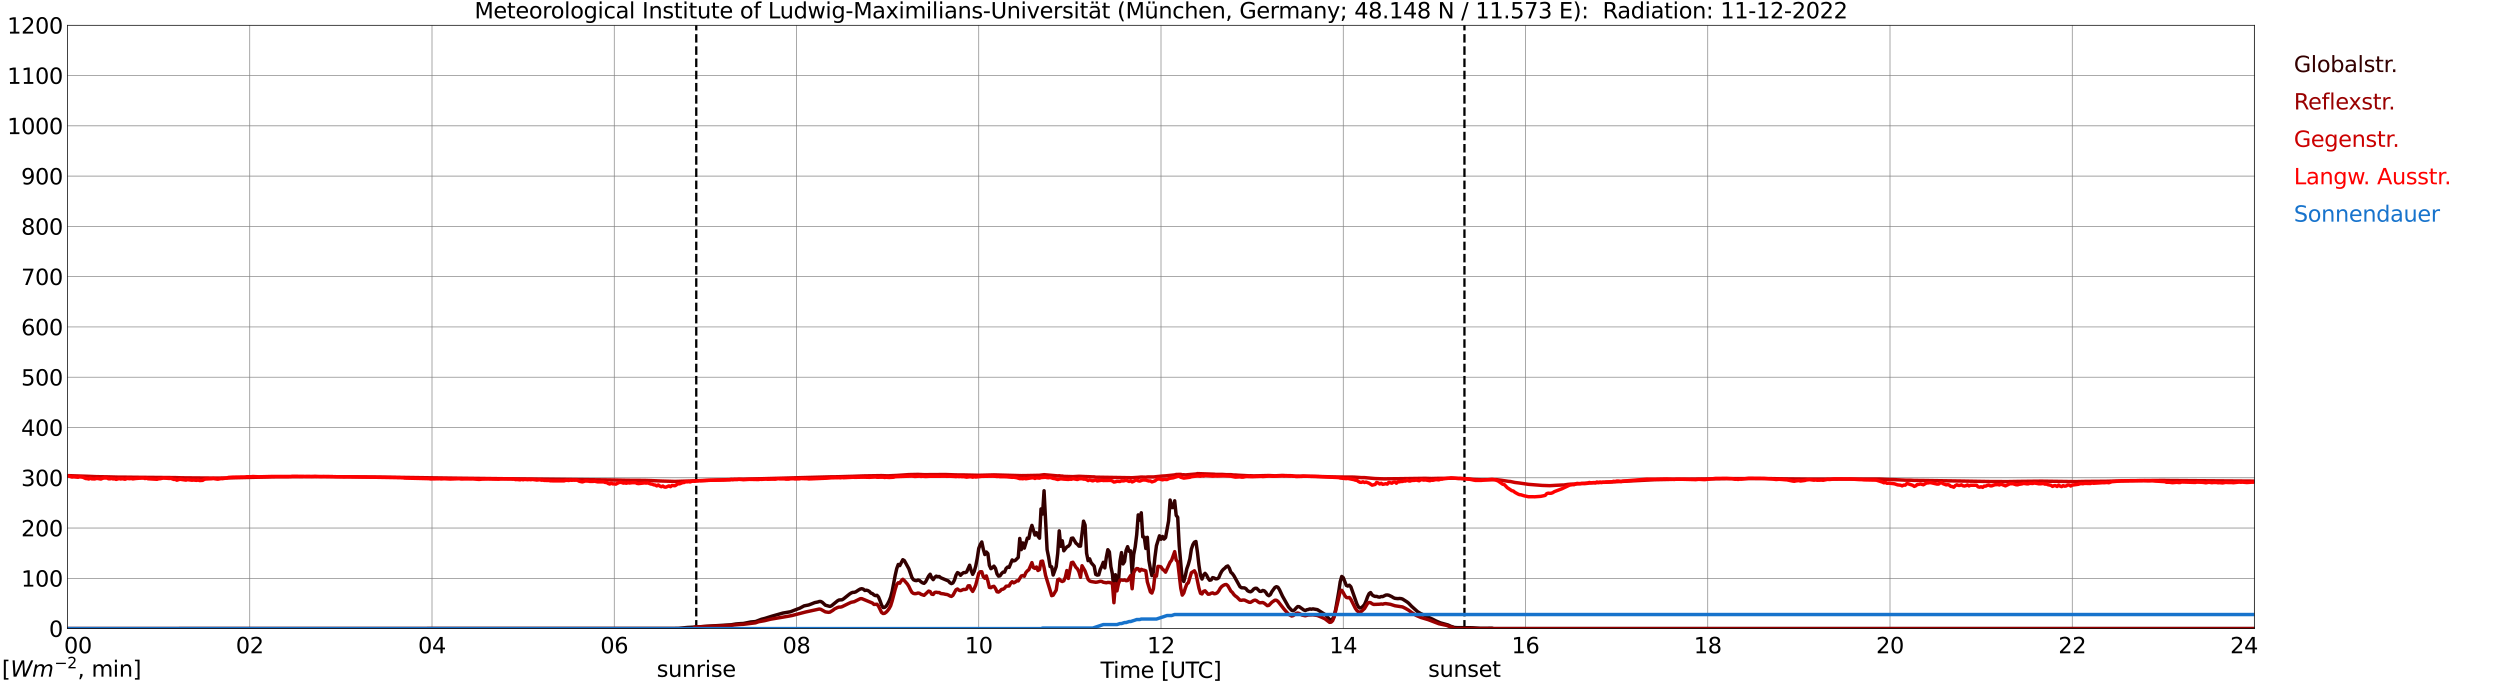 <?xml version="1.0" encoding="utf-8" standalone="no"?>
<!DOCTYPE svg PUBLIC "-//W3C//DTD SVG 1.1//EN"
  "http://www.w3.org/Graphics/SVG/1.1/DTD/svg11.dtd">
<svg xmlns:xlink="http://www.w3.org/1999/xlink" width="1085.4pt" height="296.64pt" viewBox="0 0 1085.4 296.64" xmlns="http://www.w3.org/2000/svg" version="1.1">
 <defs>
  <style type="text/css">*{stroke-linejoin: round; stroke-linecap: butt}</style>
 </defs>
 <g id="figure_1">
  <g id="patch_1">
   <path d="M 0 296.64 
L 1085.4 296.64 
L 1085.4 0 
L 0 0 
z
" style="fill: #ffffff"/>
  </g>
  <g id="axes_1">
   <g id="patch_2">
    <path d="M 29.306 272.909 
L 978.814 272.909 
L 978.814 10.976 
L 29.306 10.976 
z
" style="fill: #ffffff"/>
   </g>
   <g id="patch_3">
    <path d="M 978.814 272.909 
L 978.814 272.909 
L 978.814 10.976 
L 978.814 10.976 
z
" clip-path="url(#p322cf20a61)" style="fill: #d3d3d3; opacity: 0.25; stroke: #d3d3d3; stroke-linejoin: miter"/>
   </g>
   <g id="matplotlib.axis_1">
    <g id="xtick_1">
     <g id="line2d_1">
      <path d="M 29.306 272.909 
L 29.306 10.976 
" clip-path="url(#p322cf20a61)" style="fill: none; stroke: #808080; stroke-width: 0.3; stroke-linecap: square"/>
     </g>
     <g id="line2d_2"/>
     <g id="text_1">
      <!--    00 -->
      <g transform="translate(18.733 283.627) scale(0.095 -0.095)">
       <defs>
        <path id="DejaVuSans-20" transform="scale(0.016)"/>
        <path id="DejaVuSans-30" d="M 2034 4250 
Q 1547 4250 1301 3770 
Q 1056 3291 1056 2328 
Q 1056 1369 1301 889 
Q 1547 409 2034 409 
Q 2525 409 2770 889 
Q 3016 1369 3016 2328 
Q 3016 3291 2770 3770 
Q 2525 4250 2034 4250 
z
M 2034 4750 
Q 2819 4750 3233 4129 
Q 3647 3509 3647 2328 
Q 3647 1150 3233 529 
Q 2819 -91 2034 -91 
Q 1250 -91 836 529 
Q 422 1150 422 2328 
Q 422 3509 836 4129 
Q 1250 4750 2034 4750 
z
" transform="scale(0.016)"/>
       </defs>
       <use xlink:href="#DejaVuSans-20"/>
       <use xlink:href="#DejaVuSans-20" transform="translate(31.787 0)"/>
       <use xlink:href="#DejaVuSans-20" transform="translate(63.574 0)"/>
       <use xlink:href="#DejaVuSans-30" transform="translate(95.361 0)"/>
       <use xlink:href="#DejaVuSans-30" transform="translate(158.984 0)"/>
      </g>
     </g>
    </g>
    <g id="xtick_2">
     <g id="line2d_3">
      <path d="M 108.431 272.909 
L 108.431 10.976 
" clip-path="url(#p322cf20a61)" style="fill: none; stroke: #808080; stroke-width: 0.3; stroke-linecap: square"/>
     </g>
     <g id="line2d_4"/>
     <g id="text_2">
      <!-- 02 -->
      <g transform="translate(102.387 283.627) scale(0.095 -0.095)">
       <defs>
        <path id="DejaVuSans-32" d="M 1228 531 
L 3431 531 
L 3431 0 
L 469 0 
L 469 531 
Q 828 903 1448 1529 
Q 2069 2156 2228 2338 
Q 2531 2678 2651 2914 
Q 2772 3150 2772 3378 
Q 2772 3750 2511 3984 
Q 2250 4219 1831 4219 
Q 1534 4219 1204 4116 
Q 875 4013 500 3803 
L 500 4441 
Q 881 4594 1212 4672 
Q 1544 4750 1819 4750 
Q 2544 4750 2975 4387 
Q 3406 4025 3406 3419 
Q 3406 3131 3298 2873 
Q 3191 2616 2906 2266 
Q 2828 2175 2409 1742 
Q 1991 1309 1228 531 
z
" transform="scale(0.016)"/>
       </defs>
       <use xlink:href="#DejaVuSans-30"/>
       <use xlink:href="#DejaVuSans-32" transform="translate(63.623 0)"/>
      </g>
     </g>
    </g>
    <g id="xtick_3">
     <g id="line2d_5">
      <path d="M 187.557 272.909 
L 187.557 10.976 
" clip-path="url(#p322cf20a61)" style="fill: none; stroke: #808080; stroke-width: 0.3; stroke-linecap: square"/>
     </g>
     <g id="line2d_6"/>
     <g id="text_3">
      <!-- 04 -->
      <g transform="translate(181.513 283.627) scale(0.095 -0.095)">
       <defs>
        <path id="DejaVuSans-34" d="M 2419 4116 
L 825 1625 
L 2419 1625 
L 2419 4116 
z
M 2253 4666 
L 3047 4666 
L 3047 1625 
L 3713 1625 
L 3713 1100 
L 3047 1100 
L 3047 0 
L 2419 0 
L 2419 1100 
L 313 1100 
L 313 1709 
L 2253 4666 
z
" transform="scale(0.016)"/>
       </defs>
       <use xlink:href="#DejaVuSans-30"/>
       <use xlink:href="#DejaVuSans-34" transform="translate(63.623 0)"/>
      </g>
     </g>
    </g>
    <g id="xtick_4">
     <g id="line2d_7">
      <path d="M 266.683 272.909 
L 266.683 10.976 
" clip-path="url(#p322cf20a61)" style="fill: none; stroke: #808080; stroke-width: 0.3; stroke-linecap: square"/>
     </g>
     <g id="line2d_8"/>
     <g id="text_4">
      <!-- 06 -->
      <g transform="translate(260.638 283.627) scale(0.095 -0.095)">
       <defs>
        <path id="DejaVuSans-36" d="M 2113 2584 
Q 1688 2584 1439 2293 
Q 1191 2003 1191 1497 
Q 1191 994 1439 701 
Q 1688 409 2113 409 
Q 2538 409 2786 701 
Q 3034 994 3034 1497 
Q 3034 2003 2786 2293 
Q 2538 2584 2113 2584 
z
M 3366 4563 
L 3366 3988 
Q 3128 4100 2886 4159 
Q 2644 4219 2406 4219 
Q 1781 4219 1451 3797 
Q 1122 3375 1075 2522 
Q 1259 2794 1537 2939 
Q 1816 3084 2150 3084 
Q 2853 3084 3261 2657 
Q 3669 2231 3669 1497 
Q 3669 778 3244 343 
Q 2819 -91 2113 -91 
Q 1303 -91 875 529 
Q 447 1150 447 2328 
Q 447 3434 972 4092 
Q 1497 4750 2381 4750 
Q 2619 4750 2861 4703 
Q 3103 4656 3366 4563 
z
" transform="scale(0.016)"/>
       </defs>
       <use xlink:href="#DejaVuSans-30"/>
       <use xlink:href="#DejaVuSans-36" transform="translate(63.623 0)"/>
      </g>
     </g>
    </g>
    <g id="xtick_5">
     <g id="line2d_9">
      <path d="M 345.808 272.909 
L 345.808 10.976 
" clip-path="url(#p322cf20a61)" style="fill: none; stroke: #808080; stroke-width: 0.3; stroke-linecap: square"/>
     </g>
     <g id="line2d_10"/>
     <g id="text_5">
      <!-- 08 -->
      <g transform="translate(339.764 283.627) scale(0.095 -0.095)">
       <defs>
        <path id="DejaVuSans-38" d="M 2034 2216 
Q 1584 2216 1326 1975 
Q 1069 1734 1069 1313 
Q 1069 891 1326 650 
Q 1584 409 2034 409 
Q 2484 409 2743 651 
Q 3003 894 3003 1313 
Q 3003 1734 2745 1975 
Q 2488 2216 2034 2216 
z
M 1403 2484 
Q 997 2584 770 2862 
Q 544 3141 544 3541 
Q 544 4100 942 4425 
Q 1341 4750 2034 4750 
Q 2731 4750 3128 4425 
Q 3525 4100 3525 3541 
Q 3525 3141 3298 2862 
Q 3072 2584 2669 2484 
Q 3125 2378 3379 2068 
Q 3634 1759 3634 1313 
Q 3634 634 3220 271 
Q 2806 -91 2034 -91 
Q 1263 -91 848 271 
Q 434 634 434 1313 
Q 434 1759 690 2068 
Q 947 2378 1403 2484 
z
M 1172 3481 
Q 1172 3119 1398 2916 
Q 1625 2713 2034 2713 
Q 2441 2713 2670 2916 
Q 2900 3119 2900 3481 
Q 2900 3844 2670 4047 
Q 2441 4250 2034 4250 
Q 1625 4250 1398 4047 
Q 1172 3844 1172 3481 
z
" transform="scale(0.016)"/>
       </defs>
       <use xlink:href="#DejaVuSans-30"/>
       <use xlink:href="#DejaVuSans-38" transform="translate(63.623 0)"/>
      </g>
     </g>
    </g>
    <g id="xtick_6">
     <g id="line2d_11">
      <path d="M 424.934 272.909 
L 424.934 10.976 
" clip-path="url(#p322cf20a61)" style="fill: none; stroke: #808080; stroke-width: 0.3; stroke-linecap: square"/>
     </g>
     <g id="line2d_12"/>
     <g id="text_6">
      <!-- 10 -->
      <g transform="translate(418.89 283.627) scale(0.095 -0.095)">
       <defs>
        <path id="DejaVuSans-31" d="M 794 531 
L 1825 531 
L 1825 4091 
L 703 3866 
L 703 4441 
L 1819 4666 
L 2450 4666 
L 2450 531 
L 3481 531 
L 3481 0 
L 794 0 
L 794 531 
z
" transform="scale(0.016)"/>
       </defs>
       <use xlink:href="#DejaVuSans-31"/>
       <use xlink:href="#DejaVuSans-30" transform="translate(63.623 0)"/>
      </g>
     </g>
    </g>
    <g id="xtick_7">
     <g id="line2d_13">
      <path d="M 504.06 272.909 
L 504.06 10.976 
" clip-path="url(#p322cf20a61)" style="fill: none; stroke: #808080; stroke-width: 0.3; stroke-linecap: square"/>
     </g>
     <g id="line2d_14"/>
     <g id="text_7">
      <!-- 12 -->
      <g transform="translate(498.015 283.627) scale(0.095 -0.095)">
       <use xlink:href="#DejaVuSans-31"/>
       <use xlink:href="#DejaVuSans-32" transform="translate(63.623 0)"/>
      </g>
     </g>
    </g>
    <g id="xtick_8">
     <g id="line2d_15">
      <path d="M 583.185 272.909 
L 583.185 10.976 
" clip-path="url(#p322cf20a61)" style="fill: none; stroke: #808080; stroke-width: 0.3; stroke-linecap: square"/>
     </g>
     <g id="line2d_16"/>
     <g id="text_8">
      <!-- 14 -->
      <g transform="translate(577.141 283.627) scale(0.095 -0.095)">
       <use xlink:href="#DejaVuSans-31"/>
       <use xlink:href="#DejaVuSans-34" transform="translate(63.623 0)"/>
      </g>
     </g>
    </g>
    <g id="xtick_9">
     <g id="line2d_17">
      <path d="M 662.311 272.909 
L 662.311 10.976 
" clip-path="url(#p322cf20a61)" style="fill: none; stroke: #808080; stroke-width: 0.3; stroke-linecap: square"/>
     </g>
     <g id="line2d_18"/>
     <g id="text_9">
      <!-- 16 -->
      <g transform="translate(656.267 283.627) scale(0.095 -0.095)">
       <use xlink:href="#DejaVuSans-31"/>
       <use xlink:href="#DejaVuSans-36" transform="translate(63.623 0)"/>
      </g>
     </g>
    </g>
    <g id="xtick_10">
     <g id="line2d_19">
      <path d="M 741.437 272.909 
L 741.437 10.976 
" clip-path="url(#p322cf20a61)" style="fill: none; stroke: #808080; stroke-width: 0.3; stroke-linecap: square"/>
     </g>
     <g id="line2d_20"/>
     <g id="text_10">
      <!-- 18 -->
      <g transform="translate(735.392 283.627) scale(0.095 -0.095)">
       <use xlink:href="#DejaVuSans-31"/>
       <use xlink:href="#DejaVuSans-38" transform="translate(63.623 0)"/>
      </g>
     </g>
    </g>
    <g id="xtick_11">
     <g id="line2d_21">
      <path d="M 820.562 272.909 
L 820.562 10.976 
" clip-path="url(#p322cf20a61)" style="fill: none; stroke: #808080; stroke-width: 0.3; stroke-linecap: square"/>
     </g>
     <g id="line2d_22"/>
     <g id="text_11">
      <!-- 20 -->
      <g transform="translate(814.518 283.627) scale(0.095 -0.095)">
       <use xlink:href="#DejaVuSans-32"/>
       <use xlink:href="#DejaVuSans-30" transform="translate(63.623 0)"/>
      </g>
     </g>
    </g>
    <g id="xtick_12">
     <g id="line2d_23">
      <path d="M 899.688 272.909 
L 899.688 10.976 
" clip-path="url(#p322cf20a61)" style="fill: none; stroke: #808080; stroke-width: 0.3; stroke-linecap: square"/>
     </g>
     <g id="line2d_24"/>
     <g id="text_12">
      <!-- 22 -->
      <g transform="translate(893.644 283.627) scale(0.095 -0.095)">
       <use xlink:href="#DejaVuSans-32"/>
       <use xlink:href="#DejaVuSans-32" transform="translate(63.623 0)"/>
      </g>
     </g>
    </g>
    <g id="xtick_13">
     <g id="line2d_25">
      <path d="M 978.814 272.909 
L 978.814 10.976 
" clip-path="url(#p322cf20a61)" style="fill: none; stroke: #808080; stroke-width: 0.3; stroke-linecap: square"/>
     </g>
     <g id="line2d_26"/>
     <g id="text_13">
      <!-- 24    -->
      <g transform="translate(968.241 283.627) scale(0.095 -0.095)">
       <use xlink:href="#DejaVuSans-32"/>
       <use xlink:href="#DejaVuSans-34" transform="translate(63.623 0)"/>
       <use xlink:href="#DejaVuSans-20" transform="translate(127.246 0)"/>
       <use xlink:href="#DejaVuSans-20" transform="translate(159.033 0)"/>
       <use xlink:href="#DejaVuSans-20" transform="translate(190.82 0)"/>
      </g>
     </g>
    </g>
    <g id="text_14">
     <!-- Time [UTC] -->
     <g transform="translate(477.806 294.322) scale(0.095 -0.095)">
      <defs>
       <path id="DejaVuSans-54" d="M -19 4666 
L 3928 4666 
L 3928 4134 
L 2272 4134 
L 2272 0 
L 1638 0 
L 1638 4134 
L -19 4134 
L -19 4666 
z
" transform="scale(0.016)"/>
       <path id="DejaVuSans-69" d="M 603 3500 
L 1178 3500 
L 1178 0 
L 603 0 
L 603 3500 
z
M 603 4863 
L 1178 4863 
L 1178 4134 
L 603 4134 
L 603 4863 
z
" transform="scale(0.016)"/>
       <path id="DejaVuSans-6d" d="M 3328 2828 
Q 3544 3216 3844 3400 
Q 4144 3584 4550 3584 
Q 5097 3584 5394 3201 
Q 5691 2819 5691 2113 
L 5691 0 
L 5113 0 
L 5113 2094 
Q 5113 2597 4934 2840 
Q 4756 3084 4391 3084 
Q 3944 3084 3684 2787 
Q 3425 2491 3425 1978 
L 3425 0 
L 2847 0 
L 2847 2094 
Q 2847 2600 2669 2842 
Q 2491 3084 2119 3084 
Q 1678 3084 1418 2786 
Q 1159 2488 1159 1978 
L 1159 0 
L 581 0 
L 581 3500 
L 1159 3500 
L 1159 2956 
Q 1356 3278 1631 3431 
Q 1906 3584 2284 3584 
Q 2666 3584 2933 3390 
Q 3200 3197 3328 2828 
z
" transform="scale(0.016)"/>
       <path id="DejaVuSans-65" d="M 3597 1894 
L 3597 1613 
L 953 1613 
Q 991 1019 1311 708 
Q 1631 397 2203 397 
Q 2534 397 2845 478 
Q 3156 559 3463 722 
L 3463 178 
Q 3153 47 2828 -22 
Q 2503 -91 2169 -91 
Q 1331 -91 842 396 
Q 353 884 353 1716 
Q 353 2575 817 3079 
Q 1281 3584 2069 3584 
Q 2775 3584 3186 3129 
Q 3597 2675 3597 1894 
z
M 3022 2063 
Q 3016 2534 2758 2815 
Q 2500 3097 2075 3097 
Q 1594 3097 1305 2825 
Q 1016 2553 972 2059 
L 3022 2063 
z
" transform="scale(0.016)"/>
       <path id="DejaVuSans-5b" d="M 550 4863 
L 1875 4863 
L 1875 4416 
L 1125 4416 
L 1125 -397 
L 1875 -397 
L 1875 -844 
L 550 -844 
L 550 4863 
z
" transform="scale(0.016)"/>
       <path id="DejaVuSans-55" d="M 556 4666 
L 1191 4666 
L 1191 1831 
Q 1191 1081 1462 751 
Q 1734 422 2344 422 
Q 2950 422 3222 751 
Q 3494 1081 3494 1831 
L 3494 4666 
L 4128 4666 
L 4128 1753 
Q 4128 841 3676 375 
Q 3225 -91 2344 -91 
Q 1459 -91 1007 375 
Q 556 841 556 1753 
L 556 4666 
z
" transform="scale(0.016)"/>
       <path id="DejaVuSans-43" d="M 4122 4306 
L 4122 3641 
Q 3803 3938 3442 4084 
Q 3081 4231 2675 4231 
Q 1875 4231 1450 3742 
Q 1025 3253 1025 2328 
Q 1025 1406 1450 917 
Q 1875 428 2675 428 
Q 3081 428 3442 575 
Q 3803 722 4122 1019 
L 4122 359 
Q 3791 134 3420 21 
Q 3050 -91 2638 -91 
Q 1578 -91 968 557 
Q 359 1206 359 2328 
Q 359 3453 968 4101 
Q 1578 4750 2638 4750 
Q 3056 4750 3426 4639 
Q 3797 4528 4122 4306 
z
" transform="scale(0.016)"/>
       <path id="DejaVuSans-5d" d="M 1947 4863 
L 1947 -844 
L 622 -844 
L 622 -397 
L 1369 -397 
L 1369 4416 
L 622 4416 
L 622 4863 
L 1947 4863 
z
" transform="scale(0.016)"/>
      </defs>
      <use xlink:href="#DejaVuSans-54"/>
      <use xlink:href="#DejaVuSans-69" transform="translate(57.959 0)"/>
      <use xlink:href="#DejaVuSans-6d" transform="translate(85.742 0)"/>
      <use xlink:href="#DejaVuSans-65" transform="translate(183.154 0)"/>
      <use xlink:href="#DejaVuSans-20" transform="translate(244.678 0)"/>
      <use xlink:href="#DejaVuSans-5b" transform="translate(276.465 0)"/>
      <use xlink:href="#DejaVuSans-55" transform="translate(315.479 0)"/>
      <use xlink:href="#DejaVuSans-54" transform="translate(388.672 0)"/>
      <use xlink:href="#DejaVuSans-43" transform="translate(443.881 0)"/>
      <use xlink:href="#DejaVuSans-5d" transform="translate(513.705 0)"/>
     </g>
    </g>
   </g>
   <g id="matplotlib.axis_2">
    <g id="ytick_1">
     <g id="line2d_27">
      <path d="M 29.306 272.909 
L 978.814 272.909 
" clip-path="url(#p322cf20a61)" style="fill: none; stroke: #808080; stroke-width: 0.3; stroke-linecap: square"/>
     </g>
     <g id="line2d_28"/>
     <g id="text_15">
      <!-- 0 -->
      <g transform="translate(21.261 276.518) scale(0.095 -0.095)">
       <use xlink:href="#DejaVuSans-30"/>
      </g>
     </g>
    </g>
    <g id="ytick_2">
     <g id="line2d_29">
      <path d="M 29.306 251.081 
L 978.814 251.081 
" clip-path="url(#p322cf20a61)" style="fill: none; stroke: #808080; stroke-width: 0.3; stroke-linecap: square"/>
     </g>
     <g id="line2d_30"/>
     <g id="text_16">
      <!-- 100 -->
      <g transform="translate(9.173 254.69) scale(0.095 -0.095)">
       <use xlink:href="#DejaVuSans-31"/>
       <use xlink:href="#DejaVuSans-30" transform="translate(63.623 0)"/>
       <use xlink:href="#DejaVuSans-30" transform="translate(127.246 0)"/>
      </g>
     </g>
    </g>
    <g id="ytick_3">
     <g id="line2d_31">
      <path d="M 29.306 229.253 
L 978.814 229.253 
" clip-path="url(#p322cf20a61)" style="fill: none; stroke: #808080; stroke-width: 0.3; stroke-linecap: square"/>
     </g>
     <g id="line2d_32"/>
     <g id="text_17">
      <!-- 200 -->
      <g transform="translate(9.173 232.863) scale(0.095 -0.095)">
       <use xlink:href="#DejaVuSans-32"/>
       <use xlink:href="#DejaVuSans-30" transform="translate(63.623 0)"/>
       <use xlink:href="#DejaVuSans-30" transform="translate(127.246 0)"/>
      </g>
     </g>
    </g>
    <g id="ytick_4">
     <g id="line2d_33">
      <path d="M 29.306 207.426 
L 978.814 207.426 
" clip-path="url(#p322cf20a61)" style="fill: none; stroke: #808080; stroke-width: 0.3; stroke-linecap: square"/>
     </g>
     <g id="line2d_34"/>
     <g id="text_18">
      <!-- 300 -->
      <g transform="translate(9.173 211.035) scale(0.095 -0.095)">
       <defs>
        <path id="DejaVuSans-33" d="M 2597 2516 
Q 3050 2419 3304 2112 
Q 3559 1806 3559 1356 
Q 3559 666 3084 287 
Q 2609 -91 1734 -91 
Q 1441 -91 1130 -33 
Q 819 25 488 141 
L 488 750 
Q 750 597 1062 519 
Q 1375 441 1716 441 
Q 2309 441 2620 675 
Q 2931 909 2931 1356 
Q 2931 1769 2642 2001 
Q 2353 2234 1838 2234 
L 1294 2234 
L 1294 2753 
L 1863 2753 
Q 2328 2753 2575 2939 
Q 2822 3125 2822 3475 
Q 2822 3834 2567 4026 
Q 2313 4219 1838 4219 
Q 1578 4219 1281 4162 
Q 984 4106 628 3988 
L 628 4550 
Q 988 4650 1302 4700 
Q 1616 4750 1894 4750 
Q 2613 4750 3031 4423 
Q 3450 4097 3450 3541 
Q 3450 3153 3228 2886 
Q 3006 2619 2597 2516 
z
" transform="scale(0.016)"/>
       </defs>
       <use xlink:href="#DejaVuSans-33"/>
       <use xlink:href="#DejaVuSans-30" transform="translate(63.623 0)"/>
       <use xlink:href="#DejaVuSans-30" transform="translate(127.246 0)"/>
      </g>
     </g>
    </g>
    <g id="ytick_5">
     <g id="line2d_35">
      <path d="M 29.306 185.598 
L 978.814 185.598 
" clip-path="url(#p322cf20a61)" style="fill: none; stroke: #808080; stroke-width: 0.3; stroke-linecap: square"/>
     </g>
     <g id="line2d_36"/>
     <g id="text_19">
      <!-- 400 -->
      <g transform="translate(9.173 189.207) scale(0.095 -0.095)">
       <use xlink:href="#DejaVuSans-34"/>
       <use xlink:href="#DejaVuSans-30" transform="translate(63.623 0)"/>
       <use xlink:href="#DejaVuSans-30" transform="translate(127.246 0)"/>
      </g>
     </g>
    </g>
    <g id="ytick_6">
     <g id="line2d_37">
      <path d="M 29.306 163.77 
L 978.814 163.77 
" clip-path="url(#p322cf20a61)" style="fill: none; stroke: #808080; stroke-width: 0.3; stroke-linecap: square"/>
     </g>
     <g id="line2d_38"/>
     <g id="text_20">
      <!-- 500 -->
      <g transform="translate(9.173 167.379) scale(0.095 -0.095)">
       <defs>
        <path id="DejaVuSans-35" d="M 691 4666 
L 3169 4666 
L 3169 4134 
L 1269 4134 
L 1269 2991 
Q 1406 3038 1543 3061 
Q 1681 3084 1819 3084 
Q 2600 3084 3056 2656 
Q 3513 2228 3513 1497 
Q 3513 744 3044 326 
Q 2575 -91 1722 -91 
Q 1428 -91 1123 -41 
Q 819 9 494 109 
L 494 744 
Q 775 591 1075 516 
Q 1375 441 1709 441 
Q 2250 441 2565 725 
Q 2881 1009 2881 1497 
Q 2881 1984 2565 2268 
Q 2250 2553 1709 2553 
Q 1456 2553 1204 2497 
Q 953 2441 691 2322 
L 691 4666 
z
" transform="scale(0.016)"/>
       </defs>
       <use xlink:href="#DejaVuSans-35"/>
       <use xlink:href="#DejaVuSans-30" transform="translate(63.623 0)"/>
       <use xlink:href="#DejaVuSans-30" transform="translate(127.246 0)"/>
      </g>
     </g>
    </g>
    <g id="ytick_7">
     <g id="line2d_39">
      <path d="M 29.306 141.942 
L 978.814 141.942 
" clip-path="url(#p322cf20a61)" style="fill: none; stroke: #808080; stroke-width: 0.3; stroke-linecap: square"/>
     </g>
     <g id="line2d_40"/>
     <g id="text_21">
      <!-- 600 -->
      <g transform="translate(9.173 145.551) scale(0.095 -0.095)">
       <use xlink:href="#DejaVuSans-36"/>
       <use xlink:href="#DejaVuSans-30" transform="translate(63.623 0)"/>
       <use xlink:href="#DejaVuSans-30" transform="translate(127.246 0)"/>
      </g>
     </g>
    </g>
    <g id="ytick_8">
     <g id="line2d_41">
      <path d="M 29.306 120.114 
L 978.814 120.114 
" clip-path="url(#p322cf20a61)" style="fill: none; stroke: #808080; stroke-width: 0.3; stroke-linecap: square"/>
     </g>
     <g id="line2d_42"/>
     <g id="text_22">
      <!-- 700 -->
      <g transform="translate(9.173 123.724) scale(0.095 -0.095)">
       <defs>
        <path id="DejaVuSans-37" d="M 525 4666 
L 3525 4666 
L 3525 4397 
L 1831 0 
L 1172 0 
L 2766 4134 
L 525 4134 
L 525 4666 
z
" transform="scale(0.016)"/>
       </defs>
       <use xlink:href="#DejaVuSans-37"/>
       <use xlink:href="#DejaVuSans-30" transform="translate(63.623 0)"/>
       <use xlink:href="#DejaVuSans-30" transform="translate(127.246 0)"/>
      </g>
     </g>
    </g>
    <g id="ytick_9">
     <g id="line2d_43">
      <path d="M 29.306 98.287 
L 978.814 98.287 
" clip-path="url(#p322cf20a61)" style="fill: none; stroke: #808080; stroke-width: 0.3; stroke-linecap: square"/>
     </g>
     <g id="line2d_44"/>
     <g id="text_23">
      <!-- 800 -->
      <g transform="translate(9.173 101.896) scale(0.095 -0.095)">
       <use xlink:href="#DejaVuSans-38"/>
       <use xlink:href="#DejaVuSans-30" transform="translate(63.623 0)"/>
       <use xlink:href="#DejaVuSans-30" transform="translate(127.246 0)"/>
      </g>
     </g>
    </g>
    <g id="ytick_10">
     <g id="line2d_45">
      <path d="M 29.306 76.459 
L 978.814 76.459 
" clip-path="url(#p322cf20a61)" style="fill: none; stroke: #808080; stroke-width: 0.3; stroke-linecap: square"/>
     </g>
     <g id="line2d_46"/>
     <g id="text_24">
      <!-- 900 -->
      <g transform="translate(9.173 80.068) scale(0.095 -0.095)">
       <defs>
        <path id="DejaVuSans-39" d="M 703 97 
L 703 672 
Q 941 559 1184 500 
Q 1428 441 1663 441 
Q 2288 441 2617 861 
Q 2947 1281 2994 2138 
Q 2813 1869 2534 1725 
Q 2256 1581 1919 1581 
Q 1219 1581 811 2004 
Q 403 2428 403 3163 
Q 403 3881 828 4315 
Q 1253 4750 1959 4750 
Q 2769 4750 3195 4129 
Q 3622 3509 3622 2328 
Q 3622 1225 3098 567 
Q 2575 -91 1691 -91 
Q 1453 -91 1209 -44 
Q 966 3 703 97 
z
M 1959 2075 
Q 2384 2075 2632 2365 
Q 2881 2656 2881 3163 
Q 2881 3666 2632 3958 
Q 2384 4250 1959 4250 
Q 1534 4250 1286 3958 
Q 1038 3666 1038 3163 
Q 1038 2656 1286 2365 
Q 1534 2075 1959 2075 
z
" transform="scale(0.016)"/>
       </defs>
       <use xlink:href="#DejaVuSans-39"/>
       <use xlink:href="#DejaVuSans-30" transform="translate(63.623 0)"/>
       <use xlink:href="#DejaVuSans-30" transform="translate(127.246 0)"/>
      </g>
     </g>
    </g>
    <g id="ytick_11">
     <g id="line2d_47">
      <path d="M 29.306 54.631 
L 978.814 54.631 
" clip-path="url(#p322cf20a61)" style="fill: none; stroke: #808080; stroke-width: 0.3; stroke-linecap: square"/>
     </g>
     <g id="line2d_48"/>
     <g id="text_25">
      <!-- 1000 -->
      <g transform="translate(3.128 58.24) scale(0.095 -0.095)">
       <use xlink:href="#DejaVuSans-31"/>
       <use xlink:href="#DejaVuSans-30" transform="translate(63.623 0)"/>
       <use xlink:href="#DejaVuSans-30" transform="translate(127.246 0)"/>
       <use xlink:href="#DejaVuSans-30" transform="translate(190.869 0)"/>
      </g>
     </g>
    </g>
    <g id="ytick_12">
     <g id="line2d_49">
      <path d="M 29.306 32.803 
L 978.814 32.803 
" clip-path="url(#p322cf20a61)" style="fill: none; stroke: #808080; stroke-width: 0.3; stroke-linecap: square"/>
     </g>
     <g id="line2d_50"/>
     <g id="text_26">
      <!-- 1100 -->
      <g transform="translate(3.128 36.413) scale(0.095 -0.095)">
       <use xlink:href="#DejaVuSans-31"/>
       <use xlink:href="#DejaVuSans-31" transform="translate(63.623 0)"/>
       <use xlink:href="#DejaVuSans-30" transform="translate(127.246 0)"/>
       <use xlink:href="#DejaVuSans-30" transform="translate(190.869 0)"/>
      </g>
     </g>
    </g>
    <g id="ytick_13">
     <g id="line2d_51">
      <path d="M 29.306 10.976 
L 978.814 10.976 
" clip-path="url(#p322cf20a61)" style="fill: none; stroke: #808080; stroke-width: 0.3; stroke-linecap: square"/>
     </g>
     <g id="line2d_52"/>
     <g id="text_27">
      <!-- 1200 -->
      <g transform="translate(3.128 14.585) scale(0.095 -0.095)">
       <use xlink:href="#DejaVuSans-31"/>
       <use xlink:href="#DejaVuSans-32" transform="translate(63.623 0)"/>
       <use xlink:href="#DejaVuSans-30" transform="translate(127.246 0)"/>
       <use xlink:href="#DejaVuSans-30" transform="translate(190.869 0)"/>
      </g>
     </g>
    </g>
   </g>
   <g id="line2d_53">
    <path d="M 302.289 272.909 
L 302.289 10.976 
" clip-path="url(#p322cf20a61)" style="fill: none; stroke-dasharray: 3.7,1.6; stroke-dashoffset: 0; stroke: #000000"/>
   </g>
   <g id="line2d_54">
    <path d="M 635.804 272.909 
L 635.804 10.976 
" clip-path="url(#p322cf20a61)" style="fill: none; stroke-dasharray: 3.7,1.6; stroke-dashoffset: 0; stroke: #000000"/>
   </g>
   <g id="line2d_55">
    <path d="M 29.306 272.909 
L 294.377 272.837 
L 298.333 272.431 
L 302.289 272.228 
L 306.905 271.903 
L 317.455 271.254 
L 319.433 270.912 
L 321.411 270.748 
L 322.73 270.687 
L 326.027 270.019 
L 328.005 269.857 
L 330.643 268.842 
L 331.961 268.519 
L 335.258 267.485 
L 337.896 266.736 
L 339.874 266.168 
L 341.193 265.946 
L 343.171 265.601 
L 345.149 264.83 
L 346.468 264.324 
L 347.127 264.101 
L 349.105 263.047 
L 351.083 262.661 
L 352.402 262.154 
L 353.721 261.628 
L 355.04 261.364 
L 355.699 261.141 
L 356.359 261.141 
L 357.018 261.506 
L 358.337 262.744 
L 360.315 263.289 
L 360.974 263.027 
L 363.612 260.858 
L 364.271 260.493 
L 365.59 260.393 
L 366.249 259.987 
L 368.887 257.878 
L 369.546 257.453 
L 370.206 257.191 
L 370.865 257.169 
L 371.524 256.966 
L 372.843 256.095 
L 373.502 255.73 
L 374.162 255.588 
L 374.821 255.791 
L 375.481 256.359 
L 376.14 256.237 
L 376.799 256.398 
L 377.459 256.804 
L 378.118 257.514 
L 378.777 257.717 
L 379.437 258.304 
L 380.096 258.607 
L 380.756 258.465 
L 381.415 259.197 
L 382.074 260.777 
L 382.734 262.661 
L 383.393 263.756 
L 384.053 263.715 
L 384.712 263.189 
L 385.371 262.196 
L 386.031 260.899 
L 386.69 259.236 
L 387.349 256.682 
L 388.668 249.732 
L 389.328 246.853 
L 389.987 245.07 
L 390.646 245.556 
L 391.965 243.003 
L 392.624 243.387 
L 394.603 246.956 
L 395.921 250.765 
L 396.581 251.697 
L 397.24 252.002 
L 397.899 252.103 
L 398.559 251.819 
L 399.218 252.022 
L 399.878 252.629 
L 400.537 253.054 
L 401.196 253.257 
L 401.856 252.629 
L 403.175 250.097 
L 403.834 249.306 
L 404.493 250.806 
L 405.153 251.657 
L 405.812 250.684 
L 406.471 250.136 
L 407.131 250.359 
L 407.79 250.3 
L 408.45 250.845 
L 411.746 252.225 
L 412.406 252.995 
L 413.065 253.38 
L 413.725 253.096 
L 414.384 251.86 
L 415.043 249.752 
L 415.703 248.597 
L 416.362 248.962 
L 417.022 249.771 
L 417.681 249.084 
L 418.34 248.597 
L 419 248.617 
L 419.659 248.333 
L 420.978 245.395 
L 421.637 247.685 
L 422.297 249.365 
L 422.956 248.069 
L 423.615 245.799 
L 424.275 242.455 
L 424.934 238.078 
L 425.593 236.437 
L 426.253 235.302 
L 426.912 238.443 
L 427.572 240.752 
L 428.231 239.659 
L 428.89 240.348 
L 429.55 245.454 
L 430.209 246.894 
L 430.869 246.508 
L 431.528 245.799 
L 432.187 246.753 
L 432.847 249.143 
L 433.506 250.136 
L 434.165 249.994 
L 434.825 249.042 
L 435.484 248.394 
L 436.144 248.394 
L 436.803 246.814 
L 437.462 246.185 
L 438.122 246.347 
L 439.44 243.103 
L 440.1 243.529 
L 440.759 243.328 
L 442.078 242.009 
L 442.737 233.78 
L 443.397 238.624 
L 444.056 235.706 
L 444.716 237.976 
L 446.034 233.619 
L 446.694 233.741 
L 447.353 230.214 
L 448.012 228.105 
L 449.331 232.3 
L 449.991 231.268 
L 450.65 232.748 
L 451.309 233.66 
L 451.969 220.952 
L 452.628 223.181 
L 453.287 213.068 
L 454.606 238.624 
L 455.266 241.909 
L 455.925 245.982 
L 456.584 246.082 
L 457.244 249.649 
L 458.563 245.982 
L 459.222 240.226 
L 459.881 230.478 
L 460.541 237.185 
L 461.2 234.795 
L 461.859 239.133 
L 463.178 237.45 
L 463.838 237.124 
L 464.497 236.354 
L 465.156 233.719 
L 465.816 233.599 
L 467.134 235.828 
L 467.794 236.354 
L 468.453 237.124 
L 469.113 237.105 
L 470.431 226.263 
L 471.091 227.963 
L 471.75 240.185 
L 472.409 243.409 
L 473.069 242.618 
L 473.728 244.299 
L 475.047 245.799 
L 475.706 249.365 
L 476.366 249.71 
L 477.025 249.59 
L 477.685 247.259 
L 478.344 245.879 
L 479.003 244.138 
L 479.663 246.569 
L 480.322 241.99 
L 480.981 238.665 
L 481.641 239.597 
L 482.3 246.043 
L 482.96 249.165 
L 483.619 256.278 
L 484.278 249.529 
L 484.938 252.428 
L 485.597 252.325 
L 486.256 243.631 
L 486.916 239.923 
L 487.575 244.827 
L 488.235 243.812 
L 488.894 239.03 
L 489.553 237.347 
L 490.213 239.355 
L 490.872 239.152 
L 491.532 249.143 
L 492.191 240.813 
L 492.85 237.45 
L 493.51 232.159 
L 494.169 223.545 
L 494.828 225.837 
L 495.488 222.635 
L 496.147 233.071 
L 496.807 233.193 
L 497.466 238.118 
L 498.125 233.274 
L 498.785 243.186 
L 499.444 246.956 
L 500.103 249.894 
L 500.763 248.374 
L 501.422 241.948 
L 502.082 236.921 
L 503.4 232.626 
L 504.06 234.125 
L 504.719 232.909 
L 505.379 234.044 
L 506.038 233.416 
L 507.357 226.16 
L 508.016 217.102 
L 508.675 220.365 
L 509.335 220.365 
L 509.994 217.425 
L 510.654 223.768 
L 511.313 224.58 
L 511.972 237.004 
L 513.291 251.758 
L 513.95 252.447 
L 514.61 250.035 
L 515.269 246.934 
L 515.929 245.07 
L 516.588 242.638 
L 517.247 238.382 
L 517.907 236.456 
L 518.566 235.383 
L 519.226 235.099 
L 519.885 239.82 
L 520.544 245.454 
L 521.204 249.813 
L 521.863 251.393 
L 522.522 249.691 
L 523.182 248.92 
L 523.841 249.691 
L 524.501 251.048 
L 525.16 251.919 
L 525.819 251.777 
L 526.479 250.784 
L 527.138 250.948 
L 527.797 251.332 
L 528.457 251.271 
L 529.116 250.845 
L 529.776 249.265 
L 530.435 248.008 
L 531.094 247.218 
L 531.754 246.691 
L 532.413 246.002 
L 533.073 245.718 
L 533.732 246.691 
L 534.391 248.455 
L 535.051 249.042 
L 535.71 249.955 
L 538.348 254.718 
L 539.007 255.182 
L 540.326 255.244 
L 540.985 255.63 
L 541.644 256.459 
L 542.304 256.804 
L 542.963 256.927 
L 543.623 256.54 
L 544.282 255.772 
L 544.941 255.405 
L 545.601 255.427 
L 546.919 256.724 
L 547.579 256.765 
L 548.238 256.359 
L 548.898 256.521 
L 549.557 257.169 
L 550.216 258.203 
L 550.876 258.629 
L 551.535 258.142 
L 552.195 256.865 
L 553.513 255.062 
L 554.173 254.718 
L 554.832 254.96 
L 555.491 256.014 
L 556.81 258.832 
L 559.448 263.512 
L 560.766 264.953 
L 561.426 265.156 
L 562.085 264.75 
L 562.745 263.959 
L 563.404 263.35 
L 564.063 263.392 
L 566.042 264.811 
L 566.701 265.073 
L 567.36 264.73 
L 568.02 264.608 
L 568.679 264.363 
L 569.338 264.505 
L 569.998 264.344 
L 571.976 264.688 
L 575.273 266.797 
L 575.932 267.404 
L 577.251 268.945 
L 577.91 269.187 
L 578.57 268.661 
L 579.229 267.445 
L 579.889 264.588 
L 581.207 256.988 
L 581.867 252.57 
L 582.526 250.278 
L 583.185 250.784 
L 584.504 254.15 
L 585.164 254.453 
L 585.823 254.069 
L 586.482 254.757 
L 589.12 262.257 
L 589.779 263.512 
L 590.439 263.979 
L 591.098 263.796 
L 591.757 263.228 
L 592.417 262.46 
L 593.076 260.96 
L 593.736 259.116 
L 594.395 257.736 
L 595.054 257.271 
L 595.714 258.265 
L 596.373 258.71 
L 597.032 258.952 
L 597.692 258.913 
L 598.351 259.175 
L 599.011 259.258 
L 599.67 258.994 
L 600.329 259.013 
L 601.648 258.365 
L 602.307 258.304 
L 602.967 258.426 
L 604.286 259.055 
L 604.945 259.48 
L 605.604 259.764 
L 606.923 259.906 
L 607.582 259.825 
L 608.242 259.884 
L 608.901 260.068 
L 610.879 261.325 
L 611.539 261.851 
L 612.858 263.228 
L 615.495 265.601 
L 616.814 266.391 
L 622.089 268.884 
L 623.408 269.574 
L 625.386 270.425 
L 628.683 271.335 
L 630.001 271.964 
L 630.661 272.127 
L 631.32 272.411 
L 632.639 272.492 
L 639.233 272.553 
L 642.53 272.754 
L 645.827 272.754 
L 647.805 272.734 
L 648.464 272.909 
L 978.154 272.909 
L 978.154 272.909 
" clip-path="url(#p322cf20a61)" style="fill: none; stroke: #330000; stroke-width: 1.5; stroke-linecap: square"/>
   </g>
   <g id="line2d_56">
    <path d="M 29.306 272.909 
L 300.971 272.909 
L 301.63 272.247 
L 306.246 272.009 
L 307.564 271.948 
L 310.202 271.848 
L 317.455 271.503 
L 318.774 271.342 
L 321.411 271.119 
L 322.73 271.058 
L 328.005 270.41 
L 329.324 269.942 
L 331.961 269.475 
L 334.599 268.827 
L 341.852 267.611 
L 343.83 267.247 
L 349.765 265.706 
L 355.699 264.409 
L 356.359 264.551 
L 358.337 265.647 
L 359.655 265.848 
L 360.315 265.767 
L 361.634 264.957 
L 362.293 264.409 
L 363.612 263.761 
L 364.271 263.577 
L 364.93 263.577 
L 365.59 263.396 
L 366.909 262.748 
L 368.227 262.1 
L 369.546 261.491 
L 370.865 261.227 
L 373.502 259.93 
L 374.162 259.91 
L 378.777 261.816 
L 379.437 262.423 
L 380.756 262.342 
L 381.415 263.193 
L 382.734 265.909 
L 383.393 266.356 
L 384.053 266.273 
L 384.712 265.808 
L 385.371 265.118 
L 386.031 264.206 
L 386.69 262.99 
L 387.349 260.884 
L 388.668 255.837 
L 389.328 253.748 
L 389.987 253 
L 390.646 253.203 
L 391.306 252.107 
L 391.965 251.5 
L 392.624 252.046 
L 393.943 253.567 
L 394.603 254.619 
L 395.262 256.038 
L 395.921 257.173 
L 396.581 257.64 
L 397.24 257.763 
L 397.899 257.682 
L 398.559 257.457 
L 399.218 257.579 
L 399.878 258.024 
L 401.196 258.472 
L 403.175 256.627 
L 403.834 256.85 
L 404.493 257.944 
L 405.153 258.086 
L 405.812 257.234 
L 406.471 257.114 
L 407.131 257.256 
L 407.79 257.234 
L 408.45 257.682 
L 409.768 257.843 
L 410.428 258.024 
L 411.087 258.086 
L 411.746 258.33 
L 412.406 258.734 
L 413.065 258.937 
L 413.725 258.472 
L 415.043 256.06 
L 415.703 255.715 
L 416.362 256.263 
L 417.022 256.444 
L 418.34 255.896 
L 419 255.938 
L 419.659 255.715 
L 420.318 254.357 
L 420.978 254.316 
L 421.637 255.815 
L 422.297 256.769 
L 422.956 255.554 
L 423.615 254.032 
L 424.934 248.905 
L 425.593 248.215 
L 426.253 248.237 
L 426.912 250.365 
L 427.572 251.053 
L 428.231 250.04 
L 428.89 252.21 
L 429.55 255.025 
L 430.209 255.148 
L 430.869 254.702 
L 431.528 254.56 
L 432.187 255.471 
L 432.847 256.911 
L 433.506 257.053 
L 434.165 256.606 
L 434.825 255.896 
L 435.484 255.796 
L 436.144 255.351 
L 436.803 254.519 
L 438.122 254.397 
L 438.781 253.203 
L 439.44 252.552 
L 440.1 253.061 
L 440.759 252.736 
L 441.419 252.168 
L 442.078 252.21 
L 443.397 250.081 
L 444.056 249.878 
L 444.716 250.182 
L 445.375 248.641 
L 446.034 247.851 
L 446.694 247.344 
L 448.012 244.264 
L 448.672 246.432 
L 449.331 246.777 
L 449.991 246.17 
L 450.65 247.689 
L 451.309 247.305 
L 451.969 243.736 
L 452.628 243.594 
L 453.287 246.392 
L 453.947 249.817 
L 455.925 256.322 
L 456.584 258.614 
L 457.244 258.411 
L 458.563 256.202 
L 459.222 251.701 
L 459.881 251.417 
L 460.541 252.148 
L 461.2 252.471 
L 461.859 252.148 
L 462.519 250.627 
L 463.178 247.709 
L 463.838 251.133 
L 465.156 244.304 
L 465.816 244.103 
L 467.134 246.351 
L 467.794 246.98 
L 468.453 248.318 
L 469.113 250.649 
L 469.772 245.622 
L 471.091 247.912 
L 472.409 251.539 
L 473.069 252.229 
L 473.728 252.471 
L 475.706 252.797 
L 476.366 252.716 
L 477.685 252.371 
L 478.344 252.432 
L 479.003 252.797 
L 480.322 253.019 
L 480.981 252.858 
L 481.641 252.897 
L 482.3 253.061 
L 482.96 253.384 
L 483.619 261.674 
L 484.278 253.384 
L 484.938 256.525 
L 485.597 253.384 
L 486.256 251.843 
L 486.916 251.804 
L 487.575 251.926 
L 488.235 251.762 
L 488.894 252.127 
L 489.553 252.046 
L 490.872 249.898 
L 491.532 255.612 
L 492.191 248.702 
L 492.85 247.486 
L 493.51 246.838 
L 494.169 246.938 
L 494.828 247.931 
L 495.488 247.183 
L 496.147 247.466 
L 496.807 247.589 
L 497.466 247.851 
L 498.125 252.613 
L 499.444 256.972 
L 500.103 257.479 
L 500.763 255.612 
L 501.422 249.717 
L 502.082 250.14 
L 502.741 245.906 
L 503.4 245.945 
L 504.06 246.128 
L 504.719 247.141 
L 505.379 247.628 
L 506.038 248.418 
L 508.016 244.061 
L 508.675 243.23 
L 509.994 239.501 
L 510.654 243.168 
L 511.313 243.878 
L 512.632 255.351 
L 513.291 258.369 
L 513.95 257.457 
L 514.61 255.329 
L 515.269 253.587 
L 515.929 253 
L 517.247 248.663 
L 518.566 247.811 
L 519.226 249.108 
L 520.544 255.431 
L 521.204 257.579 
L 521.863 257.863 
L 522.522 256.748 
L 523.182 256.505 
L 524.501 257.985 
L 525.16 257.944 
L 525.819 257.56 
L 526.479 257.398 
L 527.138 257.782 
L 527.797 257.701 
L 528.457 257.376 
L 529.116 256.586 
L 529.776 255.412 
L 530.435 254.641 
L 531.094 254.174 
L 531.754 253.851 
L 532.413 253.77 
L 533.073 254.296 
L 534.391 256.627 
L 535.051 257.215 
L 535.71 258.147 
L 536.369 258.775 
L 537.029 259.24 
L 538.348 260.559 
L 539.007 260.62 
L 539.666 260.498 
L 540.326 260.539 
L 542.304 261.471 
L 542.963 261.51 
L 544.282 260.701 
L 544.941 260.539 
L 545.601 260.823 
L 546.26 261.349 
L 546.919 261.713 
L 548.238 261.593 
L 548.898 261.916 
L 550.216 262.951 
L 550.876 262.829 
L 552.195 261.471 
L 553.513 260.578 
L 554.173 260.62 
L 554.832 261.085 
L 557.47 264.451 
L 559.448 266.679 
L 560.766 267.45 
L 561.426 267.288 
L 562.745 266.315 
L 563.404 266.153 
L 564.063 266.356 
L 565.382 267.066 
L 566.701 267.347 
L 568.02 267.004 
L 569.998 266.924 
L 571.976 267.227 
L 573.954 268.056 
L 575.273 268.685 
L 577.251 270.207 
L 577.91 270.126 
L 578.57 269.475 
L 579.229 267.936 
L 580.548 262.445 
L 581.867 256.708 
L 582.526 256.283 
L 583.185 257.295 
L 583.845 258.553 
L 584.504 259.382 
L 585.164 259.546 
L 585.823 259.382 
L 586.482 260.214 
L 588.46 264.145 
L 589.12 265.057 
L 589.779 265.666 
L 590.439 265.767 
L 591.098 265.422 
L 592.417 264.206 
L 593.736 261.997 
L 594.395 261.571 
L 595.054 261.652 
L 595.714 262.119 
L 596.373 262.423 
L 599.011 262.322 
L 599.67 262.22 
L 600.329 262.322 
L 600.989 262.119 
L 601.648 262.058 
L 603.626 262.362 
L 605.604 262.99 
L 608.901 263.497 
L 610.22 264.145 
L 611.539 264.915 
L 612.858 265.909 
L 614.836 267.186 
L 616.814 268.056 
L 620.111 269.05 
L 624.726 270.813 
L 627.364 271.381 
L 628.023 271.503 
L 629.342 272.029 
L 630.001 272.252 
L 630.661 272.354 
L 631.32 272.909 
L 978.154 272.909 
L 978.154 272.909 
" clip-path="url(#p322cf20a61)" style="fill: none; stroke: #990000; stroke-width: 1.5; stroke-linecap: square"/>
   </g>
   <g id="line2d_57">
    <path d="M 29.306 206.489 
L 37.878 206.771 
L 41.834 206.943 
L 46.45 207.011 
L 51.725 207.157 
L 53.703 207.148 
L 56.34 207.179 
L 58.978 207.212 
L 76.122 207.356 
L 78.759 207.439 
L 80.737 207.463 
L 93.266 207.561 
L 99.2 207.515 
L 101.838 207.432 
L 118.982 207.026 
L 140.082 206.926 
L 164.479 207.116 
L 188.216 207.456 
L 199.426 207.611 
L 264.705 208.366 
L 272.617 208.519 
L 279.87 208.563 
L 282.508 208.644 
L 287.124 208.838 
L 293.058 209.008 
L 300.311 208.792 
L 311.521 208.375 
L 360.974 207.004 
L 363.612 206.985 
L 368.227 206.843 
L 370.206 206.793 
L 374.821 206.62 
L 382.734 206.489 
L 385.371 206.585 
L 389.328 206.413 
L 394.603 206.05 
L 398.559 205.961 
L 401.196 206.077 
L 410.428 206.015 
L 415.043 206.177 
L 418.34 206.197 
L 424.934 206.347 
L 431.528 206.175 
L 433.506 206.227 
L 443.397 206.5 
L 445.375 206.478 
L 451.309 206.354 
L 453.287 206.081 
L 459.222 206.609 
L 459.881 206.55 
L 460.541 206.672 
L 461.2 206.672 
L 461.859 206.821 
L 465.816 206.939 
L 468.453 206.784 
L 471.091 206.904 
L 473.069 206.969 
L 474.388 207.044 
L 475.047 207.039 
L 475.706 207.166 
L 477.025 207.185 
L 491.532 207.412 
L 494.169 207.242 
L 495.488 207.107 
L 497.466 207.179 
L 498.125 207.078 
L 500.763 207.068 
L 504.719 206.668 
L 506.038 206.592 
L 508.016 206.391 
L 509.994 206.179 
L 510.654 205.998 
L 512.632 205.952 
L 513.291 206.146 
L 513.95 206.105 
L 514.61 206.19 
L 519.226 205.786 
L 519.885 205.623 
L 527.138 205.874 
L 527.797 205.967 
L 530.435 205.948 
L 532.413 206.077 
L 534.391 206.072 
L 535.71 206.232 
L 536.369 206.216 
L 537.688 206.321 
L 542.304 206.57 
L 542.963 206.541 
L 544.282 206.6 
L 546.26 206.561 
L 550.876 206.452 
L 553.513 206.576 
L 556.81 206.411 
L 558.129 206.487 
L 560.766 206.533 
L 562.085 206.734 
L 563.404 206.712 
L 564.723 206.76 
L 565.382 206.677 
L 566.701 206.747 
L 573.954 206.902 
L 578.57 207.044 
L 580.548 207.087 
L 587.801 207.137 
L 591.098 207.353 
L 592.417 207.356 
L 595.714 207.659 
L 597.032 207.768 
L 600.989 207.906 
L 603.626 207.864 
L 606.264 207.849 
L 618.792 207.668 
L 621.429 207.749 
L 624.726 207.663 
L 627.364 207.663 
L 631.32 207.615 
L 632.639 207.679 
L 633.958 207.768 
L 636.595 207.84 
L 637.914 207.965 
L 639.892 208.165 
L 643.189 208.299 
L 649.783 208.259 
L 651.761 208.504 
L 655.058 208.997 
L 655.717 209.036 
L 657.695 209.466 
L 659.674 209.709 
L 663.63 210.281 
L 669.564 210.75 
L 672.861 210.863 
L 676.158 210.673 
L 678.136 210.573 
L 678.796 210.582 
L 680.774 210.298 
L 682.092 210.189 
L 684.071 210.137 
L 686.708 209.901 
L 690.005 209.687 
L 692.643 209.536 
L 698.577 209.298 
L 718.358 208.283 
L 728.249 208.078 
L 733.524 208.039 
L 744.734 207.893 
L 752.646 207.79 
L 759.24 207.779 
L 769.131 207.797 
L 774.406 207.897 
L 786.275 208.024 
L 815.947 207.986 
L 819.244 208.157 
L 822.541 208.242 
L 827.156 208.467 
L 829.794 208.491 
L 831.112 208.576 
L 833.75 208.585 
L 852.213 208.855 
L 854.85 208.901 
L 860.125 208.991 
L 865.4 209.071 
L 868.038 209.052 
L 870.675 209.1 
L 876.61 208.997 
L 884.522 208.905 
L 886.5 208.892 
L 899.688 209.074 
L 901.007 209.095 
L 905.622 209.004 
L 914.194 208.94 
L 924.745 208.696 
L 939.251 208.565 
L 941.229 208.606 
L 978.154 208.877 
L 978.154 208.877 
" clip-path="url(#p322cf20a61)" style="fill: none; stroke: #cc0000; stroke-width: 1.5; stroke-linecap: square"/>
   </g>
   <g id="line2d_58">
    <path d="M 29.306 206.67 
L 29.965 206.727 
L 31.284 207.122 
L 31.943 207.022 
L 33.921 207.216 
L 34.581 206.996 
L 35.9 207.185 
L 37.218 207.753 
L 37.878 207.805 
L 38.537 207.971 
L 39.197 207.637 
L 39.856 207.906 
L 41.175 207.934 
L 41.834 207.714 
L 42.493 207.749 
L 43.812 207.995 
L 44.472 207.692 
L 45.131 207.524 
L 46.45 207.539 
L 47.109 207.871 
L 47.768 207.888 
L 48.428 207.703 
L 49.087 207.932 
L 49.747 207.864 
L 50.406 208.144 
L 51.725 207.766 
L 52.384 207.956 
L 53.043 207.827 
L 54.362 208.076 
L 55.022 207.72 
L 56.34 207.827 
L 57 207.735 
L 57.659 207.923 
L 58.978 207.738 
L 60.297 207.639 
L 62.275 207.563 
L 62.934 207.768 
L 63.594 207.609 
L 64.253 207.86 
L 68.209 208.093 
L 68.869 207.858 
L 69.528 207.842 
L 70.847 207.561 
L 72.166 207.624 
L 73.484 207.733 
L 74.144 207.672 
L 75.462 208.152 
L 76.122 208.146 
L 76.781 208.486 
L 78.1 208.061 
L 80.737 208.456 
L 81.397 208.244 
L 83.375 208.506 
L 84.034 208.412 
L 85.353 208.565 
L 86.013 208.39 
L 86.672 208.646 
L 87.991 208.552 
L 88.65 208.137 
L 89.309 207.973 
L 91.947 207.84 
L 92.606 207.744 
L 93.925 207.969 
L 94.584 208.05 
L 95.903 207.788 
L 96.563 207.821 
L 98.541 207.508 
L 99.2 207.273 
L 101.178 207.148 
L 106.453 207.074 
L 107.113 206.976 
L 109.091 206.963 
L 109.75 206.884 
L 112.388 207.006 
L 118.322 206.854 
L 124.916 206.856 
L 126.235 206.867 
L 126.894 206.76 
L 135.466 206.856 
L 136.785 206.799 
L 138.104 206.865 
L 139.422 206.926 
L 140.741 206.886 
L 143.379 206.906 
L 149.313 207.039 
L 150.632 206.989 
L 156.566 207.102 
L 175.029 207.417 
L 175.688 207.563 
L 186.238 207.825 
L 186.898 207.936 
L 190.854 207.86 
L 191.513 207.93 
L 192.832 207.851 
L 195.47 207.986 
L 199.426 207.834 
L 200.085 207.96 
L 205.36 207.921 
L 207.998 208.152 
L 209.317 208.006 
L 211.954 207.941 
L 216.57 208.054 
L 217.229 207.932 
L 221.186 207.958 
L 221.845 207.919 
L 222.504 208.021 
L 223.164 207.98 
L 223.823 208.224 
L 224.482 208.174 
L 225.801 208.329 
L 226.461 208.115 
L 227.12 208.299 
L 227.779 208.139 
L 229.098 208.264 
L 229.757 208.17 
L 230.417 208.275 
L 231.076 208.137 
L 232.395 208.318 
L 233.054 208.427 
L 234.373 208.272 
L 235.033 208.478 
L 235.692 208.462 
L 236.351 208.576 
L 238.329 208.604 
L 238.989 208.759 
L 244.923 208.774 
L 245.583 208.545 
L 246.242 208.528 
L 246.901 208.63 
L 247.561 208.434 
L 248.22 208.532 
L 248.88 208.436 
L 249.539 208.497 
L 250.198 208.414 
L 250.858 208.593 
L 251.517 208.947 
L 252.836 209.228 
L 254.155 208.814 
L 255.473 208.888 
L 256.133 209.021 
L 257.451 209.008 
L 258.111 208.919 
L 259.43 209.202 
L 262.067 209.2 
L 262.726 209.453 
L 263.386 209.471 
L 264.045 209.899 
L 264.705 210.15 
L 265.364 209.726 
L 266.023 210.093 
L 266.683 210.056 
L 267.342 210.2 
L 268.661 209.517 
L 269.32 209.392 
L 269.98 209.495 
L 270.639 209.765 
L 271.298 209.656 
L 271.958 209.827 
L 272.617 209.573 
L 273.277 209.709 
L 274.595 209.547 
L 275.914 209.545 
L 276.573 209.879 
L 277.233 209.96 
L 279.87 209.656 
L 280.53 209.744 
L 281.189 209.65 
L 282.508 210.123 
L 283.167 210.215 
L 283.827 210.495 
L 284.486 210.591 
L 285.145 210.959 
L 285.805 210.549 
L 286.464 211.014 
L 287.124 211.311 
L 287.783 211.014 
L 288.442 211.448 
L 289.102 211.501 
L 290.42 210.951 
L 291.08 211.298 
L 291.739 210.765 
L 293.058 210.894 
L 294.377 210.027 
L 295.036 210.073 
L 296.355 209.528 
L 297.014 209.482 
L 297.674 209.15 
L 298.333 209.207 
L 298.992 209.119 
L 299.652 209.253 
L 300.311 208.953 
L 300.971 208.864 
L 301.63 208.96 
L 302.289 208.772 
L 302.949 208.785 
L 303.608 208.672 
L 304.267 208.74 
L 308.224 208.526 
L 314.158 208.425 
L 316.136 208.305 
L 316.796 208.325 
L 317.455 208.115 
L 318.114 208.238 
L 318.774 208.135 
L 320.093 208.168 
L 320.752 208.045 
L 322.73 208.279 
L 325.368 208.117 
L 329.324 208.205 
L 329.983 208.067 
L 330.643 208.131 
L 332.621 207.976 
L 333.28 208.076 
L 335.258 208.019 
L 336.577 208.045 
L 337.896 207.823 
L 338.555 207.919 
L 340.533 207.899 
L 341.193 208.024 
L 342.512 208.008 
L 343.171 207.875 
L 344.49 207.838 
L 345.149 207.943 
L 347.127 207.893 
L 347.787 207.759 
L 349.765 207.829 
L 350.424 207.81 
L 351.083 207.947 
L 358.996 207.609 
L 360.974 207.45 
L 364.271 207.397 
L 364.93 207.458 
L 365.59 207.327 
L 366.249 207.417 
L 370.206 207.218 
L 371.524 207.242 
L 374.821 207.168 
L 377.459 207.236 
L 380.096 207.092 
L 380.756 207.22 
L 382.074 207.192 
L 383.393 207.179 
L 384.053 207.297 
L 384.712 207.22 
L 386.031 207.305 
L 387.349 207.233 
L 388.009 207.181 
L 388.668 206.963 
L 395.921 206.686 
L 397.24 206.86 
L 399.218 206.714 
L 399.878 206.845 
L 400.537 206.764 
L 401.856 206.875 
L 403.834 206.773 
L 407.131 206.779 
L 410.428 206.744 
L 411.087 206.797 
L 412.406 206.76 
L 414.384 206.856 
L 415.043 206.928 
L 415.703 206.83 
L 416.362 206.923 
L 417.022 206.851 
L 417.681 206.954 
L 418.34 206.906 
L 419.659 207.157 
L 420.978 206.965 
L 421.637 206.987 
L 422.297 207.17 
L 422.956 206.98 
L 423.615 207.1 
L 426.253 206.812 
L 430.869 206.731 
L 432.187 206.795 
L 432.847 206.884 
L 433.506 206.834 
L 434.165 206.961 
L 436.803 206.969 
L 439.44 207.238 
L 440.1 207.194 
L 441.419 207.404 
L 442.737 207.814 
L 443.397 207.777 
L 444.056 207.864 
L 444.716 207.681 
L 445.375 207.856 
L 448.012 207.447 
L 448.672 207.447 
L 449.331 207.727 
L 449.991 207.456 
L 451.309 207.589 
L 451.969 207.349 
L 453.947 207.216 
L 454.606 207.373 
L 455.266 207.41 
L 455.925 207.271 
L 457.244 207.716 
L 457.903 207.788 
L 459.222 208.189 
L 460.541 207.869 
L 461.859 208.017 
L 463.838 208.155 
L 464.497 208.026 
L 465.156 208.085 
L 465.816 207.812 
L 467.794 208.192 
L 468.453 207.88 
L 469.772 207.834 
L 470.431 208.019 
L 471.091 208.039 
L 471.75 208.218 
L 472.409 208.65 
L 473.069 208.327 
L 474.388 208.785 
L 475.706 208.34 
L 476.366 208.801 
L 478.344 208.489 
L 479.003 208.622 
L 482.3 208.569 
L 482.96 208.833 
L 483.619 209.292 
L 484.278 209.185 
L 484.938 208.945 
L 486.256 209.052 
L 486.916 208.729 
L 487.575 208.812 
L 488.235 208.709 
L 488.894 208.458 
L 490.213 209.017 
L 490.872 208.702 
L 491.532 209.235 
L 492.191 208.977 
L 492.85 208.569 
L 493.51 208.379 
L 494.169 208.742 
L 494.828 208.892 
L 496.147 208.379 
L 497.466 208.436 
L 498.785 208.838 
L 499.444 208.788 
L 500.103 209.228 
L 501.422 208.79 
L 502.082 208.238 
L 502.741 207.976 
L 503.4 207.969 
L 504.719 208.329 
L 505.379 208.124 
L 506.697 208.2 
L 507.357 207.851 
L 508.016 207.648 
L 509.335 207.46 
L 511.313 206.81 
L 511.972 206.742 
L 512.632 207.188 
L 513.95 207.585 
L 516.588 207.218 
L 517.247 206.963 
L 519.885 206.635 
L 521.204 206.76 
L 521.863 206.526 
L 522.522 206.699 
L 523.182 206.472 
L 525.819 206.662 
L 526.479 206.736 
L 527.797 206.616 
L 528.457 206.69 
L 529.776 206.644 
L 531.094 206.59 
L 534.391 206.74 
L 536.369 207.15 
L 538.348 207.017 
L 539.007 207.164 
L 539.666 207.155 
L 540.985 206.875 
L 543.623 206.972 
L 547.579 206.819 
L 548.238 206.902 
L 550.216 206.747 
L 550.876 206.675 
L 552.854 206.793 
L 556.81 206.614 
L 557.47 206.714 
L 558.129 206.609 
L 560.107 206.714 
L 560.766 206.635 
L 561.426 206.777 
L 562.085 206.755 
L 562.745 206.906 
L 565.382 206.819 
L 566.042 206.727 
L 568.679 206.817 
L 571.317 206.854 
L 581.207 207.349 
L 581.867 207.546 
L 583.185 207.687 
L 584.504 207.805 
L 585.164 207.722 
L 587.801 208.233 
L 588.46 208.471 
L 589.12 208.541 
L 589.779 209.043 
L 590.439 209.375 
L 591.098 209.421 
L 591.757 209.17 
L 592.417 209.484 
L 593.076 209.29 
L 594.395 209.779 
L 595.714 210.639 
L 597.032 210.322 
L 597.692 209.427 
L 598.351 209.685 
L 599.011 210.134 
L 599.67 209.818 
L 600.329 210.292 
L 601.648 210.006 
L 602.307 210.193 
L 602.967 209.407 
L 604.286 209.789 
L 604.945 209.329 
L 605.604 209.25 
L 606.264 209.796 
L 606.923 209.152 
L 607.582 209.172 
L 608.242 209.028 
L 608.901 209.028 
L 609.561 208.82 
L 610.22 208.875 
L 610.879 208.43 
L 611.539 208.79 
L 612.198 208.866 
L 612.858 208.606 
L 614.176 208.554 
L 614.836 208.419 
L 616.154 208.733 
L 616.814 208.283 
L 617.473 208.29 
L 618.133 208.443 
L 618.792 208.355 
L 620.77 208.718 
L 621.429 208.478 
L 622.089 208.528 
L 623.408 208.214 
L 624.726 208.334 
L 625.386 208.008 
L 626.045 208.054 
L 626.705 207.864 
L 629.342 207.607 
L 630.001 207.452 
L 631.32 207.615 
L 633.298 207.749 
L 633.958 207.668 
L 637.914 208.045 
L 640.552 208.576 
L 643.189 208.563 
L 647.805 208.093 
L 649.123 208.277 
L 650.442 208.842 
L 652.42 210.239 
L 653.08 210.361 
L 654.399 211.73 
L 656.377 213.04 
L 657.036 213.19 
L 657.695 213.742 
L 659.014 214.472 
L 659.674 214.755 
L 660.333 214.823 
L 661.652 215.244 
L 663.63 215.672 
L 664.949 215.652 
L 666.267 215.685 
L 668.905 215.5 
L 670.224 215.233 
L 670.883 215.074 
L 671.542 214.299 
L 672.202 214.116 
L 672.861 214.188 
L 673.521 214.127 
L 674.18 213.873 
L 674.839 213.448 
L 678.136 212.195 
L 681.433 210.63 
L 682.752 210.414 
L 683.411 210.455 
L 684.071 210.075 
L 684.73 209.87 
L 686.049 210.016 
L 686.708 209.901 
L 688.027 209.986 
L 689.346 209.837 
L 690.005 209.464 
L 690.664 209.626 
L 691.983 209.501 
L 692.643 209.659 
L 693.302 209.298 
L 693.961 209.538 
L 694.621 209.327 
L 695.28 209.508 
L 695.939 209.355 
L 696.599 209.407 
L 697.258 209.272 
L 699.896 209.178 
L 700.555 208.943 
L 701.215 209.052 
L 701.874 208.855 
L 702.533 208.849 
L 703.852 209.091 
L 704.511 208.881 
L 715.062 208.03 
L 717.699 208.061 
L 723.633 207.943 
L 726.93 208.137 
L 727.59 208.032 
L 729.568 208.059 
L 735.502 208.216 
L 736.162 208.251 
L 737.48 208.098 
L 740.118 208.242 
L 744.734 207.711 
L 749.349 207.666 
L 751.987 207.808 
L 753.306 208.083 
L 753.965 208.05 
L 754.624 208.159 
L 755.284 208 
L 755.943 208.043 
L 759.24 207.637 
L 765.834 207.696 
L 769.79 208.004 
L 771.109 208.187 
L 772.428 208.08 
L 773.746 208.176 
L 775.065 208.296 
L 775.725 208.323 
L 778.362 208.875 
L 779.021 208.953 
L 779.681 208.785 
L 781 208.641 
L 781.659 208.849 
L 783.637 208.591 
L 784.296 208.366 
L 785.615 208.233 
L 787.593 208.486 
L 788.253 208.368 
L 788.912 208.506 
L 790.89 208.454 
L 791.55 208.519 
L 792.868 208.238 
L 793.528 208.109 
L 794.187 208.185 
L 794.847 208.141 
L 796.165 207.917 
L 803.419 207.969 
L 807.375 208.235 
L 808.034 208.214 
L 809.353 208.342 
L 814.628 208.46 
L 817.265 209.307 
L 817.925 209.617 
L 818.584 209.434 
L 819.244 209.84 
L 819.903 209.761 
L 821.881 209.966 
L 822.541 210.067 
L 823.859 210.51 
L 825.178 210.656 
L 825.837 210.953 
L 826.497 210.597 
L 827.156 210.636 
L 827.816 209.982 
L 828.475 210.051 
L 830.453 210.708 
L 831.112 211.171 
L 831.772 210.894 
L 832.431 210.326 
L 833.091 210.296 
L 833.75 210.106 
L 835.069 210.473 
L 836.388 209.698 
L 837.047 209.676 
L 837.706 209.538 
L 838.366 209.576 
L 841.003 210.176 
L 841.663 210.167 
L 842.322 209.663 
L 842.981 209.582 
L 843.641 210.027 
L 844.959 210.516 
L 845.619 210.401 
L 846.278 210.575 
L 846.938 211.162 
L 847.597 211.248 
L 848.256 211.527 
L 848.916 210.822 
L 849.575 210.484 
L 850.235 210.732 
L 850.894 210.73 
L 851.553 210.488 
L 852.213 210.881 
L 852.872 211.018 
L 853.531 210.848 
L 854.191 210.553 
L 854.85 210.968 
L 855.51 210.682 
L 858.147 210.671 
L 858.806 211.361 
L 859.466 211.516 
L 860.125 211.322 
L 860.785 211.588 
L 861.444 211.042 
L 862.103 211.071 
L 862.763 210.739 
L 863.422 210.575 
L 864.082 210.935 
L 864.741 210.944 
L 866.06 210.46 
L 867.378 210.37 
L 868.038 210.551 
L 868.697 210.178 
L 870.675 210.944 
L 872.653 210.008 
L 873.972 210.021 
L 875.291 210.46 
L 875.95 210.499 
L 876.61 210.274 
L 877.929 210.073 
L 878.588 209.859 
L 879.907 210.067 
L 880.566 210.082 
L 881.225 209.831 
L 882.544 209.912 
L 883.204 209.707 
L 884.522 209.918 
L 885.182 210.06 
L 885.841 210.054 
L 887.16 209.91 
L 887.819 210.204 
L 888.479 210.163 
L 889.138 210.446 
L 890.457 210.7 
L 891.116 211.182 
L 891.775 210.861 
L 892.435 210.848 
L 893.094 211.21 
L 893.754 210.621 
L 894.413 211.034 
L 895.072 211.278 
L 895.732 210.842 
L 896.391 211.088 
L 897.051 210.986 
L 897.71 210.547 
L 898.369 210.61 
L 899.029 211.012 
L 899.688 210.615 
L 902.326 210.259 
L 902.985 210.016 
L 903.644 209.949 
L 904.304 210.027 
L 904.963 209.866 
L 907.601 209.927 
L 908.26 209.678 
L 908.919 209.818 
L 911.557 209.656 
L 912.876 209.556 
L 913.535 209.586 
L 914.854 209.464 
L 915.513 209.613 
L 916.832 209.143 
L 920.788 208.812 
L 930.679 208.668 
L 932.657 208.753 
L 934.635 208.718 
L 935.954 208.877 
L 939.91 209.115 
L 940.57 209.386 
L 941.888 209.381 
L 943.207 209.569 
L 945.185 209.377 
L 945.845 209.506 
L 946.504 209.497 
L 947.163 209.261 
L 953.098 209.464 
L 953.757 209.311 
L 956.395 209.414 
L 957.714 209.617 
L 959.032 209.366 
L 960.351 209.576 
L 961.01 209.46 
L 962.329 209.464 
L 962.989 209.595 
L 963.648 209.543 
L 964.967 209.676 
L 966.285 209.421 
L 967.604 209.512 
L 968.923 209.501 
L 969.582 209.586 
L 971.561 209.37 
L 972.22 209.303 
L 972.879 209.386 
L 973.539 209.329 
L 975.517 209.499 
L 977.495 209.364 
L 978.154 209.364 
L 978.154 209.364 
" clip-path="url(#p322cf20a61)" style="fill: none; stroke: #ff0000; stroke-width: 1.5; stroke-linecap: square"/>
   </g>
   <g id="line2d_59">
    <path d="M 29.306 272.909 
L 451.969 272.909 
L 452.628 272.691 
L 474.388 272.691 
L 479.003 271.163 
L 484.938 271.163 
L 486.256 270.726 
L 486.916 270.726 
L 488.235 270.289 
L 488.894 270.289 
L 490.213 269.853 
L 490.872 269.853 
L 493.51 268.98 
L 494.828 268.98 
L 495.488 268.762 
L 502.082 268.762 
L 506.697 267.234 
L 508.675 267.234 
L 509.994 266.797 
L 978.154 266.797 
L 978.154 266.797 
" clip-path="url(#p322cf20a61)" style="fill: none; stroke: #1773cc; stroke-width: 1.5; stroke-linecap: square"/>
   </g>
   <g id="patch_4">
    <path d="M 29.306 272.909 
L 29.306 10.976 
" style="fill: none; stroke: #000000; stroke-width: 0.3; stroke-linejoin: miter; stroke-linecap: square"/>
   </g>
   <g id="patch_5">
    <path d="M 978.814 272.909 
L 978.814 10.976 
" style="fill: none; stroke: #000000; stroke-width: 0.3; stroke-linejoin: miter; stroke-linecap: square"/>
   </g>
   <g id="patch_6">
    <path d="M 29.306 272.909 
L 978.814 272.909 
" style="fill: none; stroke: #000000; stroke-width: 0.3; stroke-linejoin: miter; stroke-linecap: square"/>
   </g>
   <g id="patch_7">
    <path d="M 29.306 10.976 
L 978.814 10.976 
" style="fill: none; stroke: #000000; stroke-width: 0.3; stroke-linejoin: miter; stroke-linecap: square"/>
   </g>
   <g id="text_28">
    <!-- sunrise -->
    <g transform="translate(285.125 293.863) scale(0.095 -0.095)">
     <defs>
      <path id="DejaVuSans-73" d="M 2834 3397 
L 2834 2853 
Q 2591 2978 2328 3040 
Q 2066 3103 1784 3103 
Q 1356 3103 1142 2972 
Q 928 2841 928 2578 
Q 928 2378 1081 2264 
Q 1234 2150 1697 2047 
L 1894 2003 
Q 2506 1872 2764 1633 
Q 3022 1394 3022 966 
Q 3022 478 2636 193 
Q 2250 -91 1575 -91 
Q 1294 -91 989 -36 
Q 684 19 347 128 
L 347 722 
Q 666 556 975 473 
Q 1284 391 1588 391 
Q 1994 391 2212 530 
Q 2431 669 2431 922 
Q 2431 1156 2273 1281 
Q 2116 1406 1581 1522 
L 1381 1569 
Q 847 1681 609 1914 
Q 372 2147 372 2553 
Q 372 3047 722 3315 
Q 1072 3584 1716 3584 
Q 2034 3584 2315 3537 
Q 2597 3491 2834 3397 
z
" transform="scale(0.016)"/>
      <path id="DejaVuSans-75" d="M 544 1381 
L 544 3500 
L 1119 3500 
L 1119 1403 
Q 1119 906 1312 657 
Q 1506 409 1894 409 
Q 2359 409 2629 706 
Q 2900 1003 2900 1516 
L 2900 3500 
L 3475 3500 
L 3475 0 
L 2900 0 
L 2900 538 
Q 2691 219 2414 64 
Q 2138 -91 1772 -91 
Q 1169 -91 856 284 
Q 544 659 544 1381 
z
M 1991 3584 
L 1991 3584 
z
" transform="scale(0.016)"/>
      <path id="DejaVuSans-6e" d="M 3513 2113 
L 3513 0 
L 2938 0 
L 2938 2094 
Q 2938 2591 2744 2837 
Q 2550 3084 2163 3084 
Q 1697 3084 1428 2787 
Q 1159 2491 1159 1978 
L 1159 0 
L 581 0 
L 581 3500 
L 1159 3500 
L 1159 2956 
Q 1366 3272 1645 3428 
Q 1925 3584 2291 3584 
Q 2894 3584 3203 3211 
Q 3513 2838 3513 2113 
z
" transform="scale(0.016)"/>
      <path id="DejaVuSans-72" d="M 2631 2963 
Q 2534 3019 2420 3045 
Q 2306 3072 2169 3072 
Q 1681 3072 1420 2755 
Q 1159 2438 1159 1844 
L 1159 0 
L 581 0 
L 581 3500 
L 1159 3500 
L 1159 2956 
Q 1341 3275 1631 3429 
Q 1922 3584 2338 3584 
Q 2397 3584 2469 3576 
Q 2541 3569 2628 3553 
L 2631 2963 
z
" transform="scale(0.016)"/>
     </defs>
     <use xlink:href="#DejaVuSans-73"/>
     <use xlink:href="#DejaVuSans-75" transform="translate(52.1 0)"/>
     <use xlink:href="#DejaVuSans-6e" transform="translate(115.479 0)"/>
     <use xlink:href="#DejaVuSans-72" transform="translate(178.857 0)"/>
     <use xlink:href="#DejaVuSans-69" transform="translate(219.971 0)"/>
     <use xlink:href="#DejaVuSans-73" transform="translate(247.754 0)"/>
     <use xlink:href="#DejaVuSans-65" transform="translate(299.854 0)"/>
    </g>
   </g>
   <g id="text_29">
    <!-- sunset -->
    <g transform="translate(620.05 293.863) scale(0.095 -0.095)">
     <defs>
      <path id="DejaVuSans-74" d="M 1172 4494 
L 1172 3500 
L 2356 3500 
L 2356 3053 
L 1172 3053 
L 1172 1153 
Q 1172 725 1289 603 
Q 1406 481 1766 481 
L 2356 481 
L 2356 0 
L 1766 0 
Q 1100 0 847 248 
Q 594 497 594 1153 
L 594 3053 
L 172 3053 
L 172 3500 
L 594 3500 
L 594 4494 
L 1172 4494 
z
" transform="scale(0.016)"/>
     </defs>
     <use xlink:href="#DejaVuSans-73"/>
     <use xlink:href="#DejaVuSans-75" transform="translate(52.1 0)"/>
     <use xlink:href="#DejaVuSans-6e" transform="translate(115.479 0)"/>
     <use xlink:href="#DejaVuSans-73" transform="translate(178.857 0)"/>
     <use xlink:href="#DejaVuSans-65" transform="translate(230.957 0)"/>
     <use xlink:href="#DejaVuSans-74" transform="translate(292.48 0)"/>
    </g>
   </g>
   <g id="text_30">
    <!-- [$Wm^{-2}$, min] -->
    <g transform="translate(0.821 293.863) scale(0.095 -0.095)">
     <defs>
      <path id="DejaVuSans-Oblique-57" d="M 616 4666 
L 1228 4666 
L 1453 697 
L 3213 4666 
L 3916 4666 
L 4147 697 
L 5888 4666 
L 6528 4666 
L 4453 0 
L 3659 0 
L 3444 3891 
L 1697 0 
L 903 0 
L 616 4666 
z
" transform="scale(0.016)"/>
      <path id="DejaVuSans-Oblique-6d" d="M 5747 2113 
L 5338 0 
L 4763 0 
L 5166 2094 
Q 5191 2228 5203 2325 
Q 5216 2422 5216 2491 
Q 5216 2772 5059 2928 
Q 4903 3084 4622 3084 
Q 4203 3084 3875 2770 
Q 3547 2456 3450 1953 
L 3066 0 
L 2491 0 
L 2900 2094 
Q 2925 2209 2937 2307 
Q 2950 2406 2950 2484 
Q 2950 2769 2794 2926 
Q 2638 3084 2363 3084 
Q 1938 3084 1609 2770 
Q 1281 2456 1184 1953 
L 800 0 
L 225 0 
L 909 3500 
L 1484 3500 
L 1375 2956 
Q 1609 3263 1923 3423 
Q 2238 3584 2597 3584 
Q 2978 3584 3223 3384 
Q 3469 3184 3519 2828 
Q 3781 3197 4126 3390 
Q 4472 3584 4856 3584 
Q 5306 3584 5551 3325 
Q 5797 3066 5797 2591 
Q 5797 2488 5784 2364 
Q 5772 2241 5747 2113 
z
" transform="scale(0.016)"/>
      <path id="DejaVuSans-2212" d="M 678 2272 
L 4684 2272 
L 4684 1741 
L 678 1741 
L 678 2272 
z
" transform="scale(0.016)"/>
      <path id="DejaVuSans-2c" d="M 750 794 
L 1409 794 
L 1409 256 
L 897 -744 
L 494 -744 
L 750 256 
L 750 794 
z
" transform="scale(0.016)"/>
     </defs>
     <use xlink:href="#DejaVuSans-5b" transform="translate(0 0.766)"/>
     <use xlink:href="#DejaVuSans-Oblique-57" transform="translate(39.014 0.766)"/>
     <use xlink:href="#DejaVuSans-Oblique-6d" transform="translate(137.891 0.766)"/>
     <use xlink:href="#DejaVuSans-2212" transform="translate(239.953 39.047) scale(0.7)"/>
     <use xlink:href="#DejaVuSans-32" transform="translate(298.605 39.047) scale(0.7)"/>
     <use xlink:href="#DejaVuSans-2c" transform="translate(345.875 0.766)"/>
     <use xlink:href="#DejaVuSans-20" transform="translate(377.663 0.766)"/>
     <use xlink:href="#DejaVuSans-6d" transform="translate(409.45 0.766)"/>
     <use xlink:href="#DejaVuSans-69" transform="translate(506.862 0.766)"/>
     <use xlink:href="#DejaVuSans-6e" transform="translate(534.645 0.766)"/>
     <use xlink:href="#DejaVuSans-5d" transform="translate(598.024 0.766)"/>
    </g>
   </g>
   <g id="text_31">
    <!-- Globalstr. -->
    <g style="fill: #330000" transform="translate(995.905 31.291) scale(0.095 -0.095)">
     <defs>
      <path id="DejaVuSans-47" d="M 3809 666 
L 3809 1919 
L 2778 1919 
L 2778 2438 
L 4434 2438 
L 4434 434 
Q 4069 175 3628 42 
Q 3188 -91 2688 -91 
Q 1594 -91 976 548 
Q 359 1188 359 2328 
Q 359 3472 976 4111 
Q 1594 4750 2688 4750 
Q 3144 4750 3555 4637 
Q 3966 4525 4313 4306 
L 4313 3634 
Q 3963 3931 3569 4081 
Q 3175 4231 2741 4231 
Q 1884 4231 1454 3753 
Q 1025 3275 1025 2328 
Q 1025 1384 1454 906 
Q 1884 428 2741 428 
Q 3075 428 3337 486 
Q 3600 544 3809 666 
z
" transform="scale(0.016)"/>
      <path id="DejaVuSans-6c" d="M 603 4863 
L 1178 4863 
L 1178 0 
L 603 0 
L 603 4863 
z
" transform="scale(0.016)"/>
      <path id="DejaVuSans-6f" d="M 1959 3097 
Q 1497 3097 1228 2736 
Q 959 2375 959 1747 
Q 959 1119 1226 758 
Q 1494 397 1959 397 
Q 2419 397 2687 759 
Q 2956 1122 2956 1747 
Q 2956 2369 2687 2733 
Q 2419 3097 1959 3097 
z
M 1959 3584 
Q 2709 3584 3137 3096 
Q 3566 2609 3566 1747 
Q 3566 888 3137 398 
Q 2709 -91 1959 -91 
Q 1206 -91 779 398 
Q 353 888 353 1747 
Q 353 2609 779 3096 
Q 1206 3584 1959 3584 
z
" transform="scale(0.016)"/>
      <path id="DejaVuSans-62" d="M 3116 1747 
Q 3116 2381 2855 2742 
Q 2594 3103 2138 3103 
Q 1681 3103 1420 2742 
Q 1159 2381 1159 1747 
Q 1159 1113 1420 752 
Q 1681 391 2138 391 
Q 2594 391 2855 752 
Q 3116 1113 3116 1747 
z
M 1159 2969 
Q 1341 3281 1617 3432 
Q 1894 3584 2278 3584 
Q 2916 3584 3314 3078 
Q 3713 2572 3713 1747 
Q 3713 922 3314 415 
Q 2916 -91 2278 -91 
Q 1894 -91 1617 61 
Q 1341 213 1159 525 
L 1159 0 
L 581 0 
L 581 4863 
L 1159 4863 
L 1159 2969 
z
" transform="scale(0.016)"/>
      <path id="DejaVuSans-61" d="M 2194 1759 
Q 1497 1759 1228 1600 
Q 959 1441 959 1056 
Q 959 750 1161 570 
Q 1363 391 1709 391 
Q 2188 391 2477 730 
Q 2766 1069 2766 1631 
L 2766 1759 
L 2194 1759 
z
M 3341 1997 
L 3341 0 
L 2766 0 
L 2766 531 
Q 2569 213 2275 61 
Q 1981 -91 1556 -91 
Q 1019 -91 701 211 
Q 384 513 384 1019 
Q 384 1609 779 1909 
Q 1175 2209 1959 2209 
L 2766 2209 
L 2766 2266 
Q 2766 2663 2505 2880 
Q 2244 3097 1772 3097 
Q 1472 3097 1187 3025 
Q 903 2953 641 2809 
L 641 3341 
Q 956 3463 1253 3523 
Q 1550 3584 1831 3584 
Q 2591 3584 2966 3190 
Q 3341 2797 3341 1997 
z
" transform="scale(0.016)"/>
      <path id="DejaVuSans-2e" d="M 684 794 
L 1344 794 
L 1344 0 
L 684 0 
L 684 794 
z
" transform="scale(0.016)"/>
     </defs>
     <use xlink:href="#DejaVuSans-47"/>
     <use xlink:href="#DejaVuSans-6c" transform="translate(77.49 0)"/>
     <use xlink:href="#DejaVuSans-6f" transform="translate(105.273 0)"/>
     <use xlink:href="#DejaVuSans-62" transform="translate(166.455 0)"/>
     <use xlink:href="#DejaVuSans-61" transform="translate(229.932 0)"/>
     <use xlink:href="#DejaVuSans-6c" transform="translate(291.211 0)"/>
     <use xlink:href="#DejaVuSans-73" transform="translate(318.994 0)"/>
     <use xlink:href="#DejaVuSans-74" transform="translate(371.094 0)"/>
     <use xlink:href="#DejaVuSans-72" transform="translate(410.303 0)"/>
     <use xlink:href="#DejaVuSans-2e" transform="translate(442.291 0)"/>
    </g>
   </g>
   <g id="text_32">
    <!-- Reflexstr. -->
    <g style="fill: #990000" transform="translate(995.905 47.531) scale(0.095 -0.095)">
     <defs>
      <path id="DejaVuSans-52" d="M 2841 2188 
Q 3044 2119 3236 1894 
Q 3428 1669 3622 1275 
L 4263 0 
L 3584 0 
L 2988 1197 
Q 2756 1666 2539 1819 
Q 2322 1972 1947 1972 
L 1259 1972 
L 1259 0 
L 628 0 
L 628 4666 
L 2053 4666 
Q 2853 4666 3247 4331 
Q 3641 3997 3641 3322 
Q 3641 2881 3436 2590 
Q 3231 2300 2841 2188 
z
M 1259 4147 
L 1259 2491 
L 2053 2491 
Q 2509 2491 2742 2702 
Q 2975 2913 2975 3322 
Q 2975 3731 2742 3939 
Q 2509 4147 2053 4147 
L 1259 4147 
z
" transform="scale(0.016)"/>
      <path id="DejaVuSans-66" d="M 2375 4863 
L 2375 4384 
L 1825 4384 
Q 1516 4384 1395 4259 
Q 1275 4134 1275 3809 
L 1275 3500 
L 2222 3500 
L 2222 3053 
L 1275 3053 
L 1275 0 
L 697 0 
L 697 3053 
L 147 3053 
L 147 3500 
L 697 3500 
L 697 3744 
Q 697 4328 969 4595 
Q 1241 4863 1831 4863 
L 2375 4863 
z
" transform="scale(0.016)"/>
      <path id="DejaVuSans-78" d="M 3513 3500 
L 2247 1797 
L 3578 0 
L 2900 0 
L 1881 1375 
L 863 0 
L 184 0 
L 1544 1831 
L 300 3500 
L 978 3500 
L 1906 2253 
L 2834 3500 
L 3513 3500 
z
" transform="scale(0.016)"/>
     </defs>
     <use xlink:href="#DejaVuSans-52"/>
     <use xlink:href="#DejaVuSans-65" transform="translate(64.982 0)"/>
     <use xlink:href="#DejaVuSans-66" transform="translate(126.506 0)"/>
     <use xlink:href="#DejaVuSans-6c" transform="translate(161.711 0)"/>
     <use xlink:href="#DejaVuSans-65" transform="translate(189.494 0)"/>
     <use xlink:href="#DejaVuSans-78" transform="translate(249.268 0)"/>
     <use xlink:href="#DejaVuSans-73" transform="translate(308.447 0)"/>
     <use xlink:href="#DejaVuSans-74" transform="translate(360.547 0)"/>
     <use xlink:href="#DejaVuSans-72" transform="translate(399.756 0)"/>
     <use xlink:href="#DejaVuSans-2e" transform="translate(431.744 0)"/>
    </g>
   </g>
   <g id="text_33">
    <!-- Gegenstr. -->
    <g style="fill: #cc0000" transform="translate(995.905 63.771) scale(0.095 -0.095)">
     <defs>
      <path id="DejaVuSans-67" d="M 2906 1791 
Q 2906 2416 2648 2759 
Q 2391 3103 1925 3103 
Q 1463 3103 1205 2759 
Q 947 2416 947 1791 
Q 947 1169 1205 825 
Q 1463 481 1925 481 
Q 2391 481 2648 825 
Q 2906 1169 2906 1791 
z
M 3481 434 
Q 3481 -459 3084 -895 
Q 2688 -1331 1869 -1331 
Q 1566 -1331 1297 -1286 
Q 1028 -1241 775 -1147 
L 775 -588 
Q 1028 -725 1275 -790 
Q 1522 -856 1778 -856 
Q 2344 -856 2625 -561 
Q 2906 -266 2906 331 
L 2906 616 
Q 2728 306 2450 153 
Q 2172 0 1784 0 
Q 1141 0 747 490 
Q 353 981 353 1791 
Q 353 2603 747 3093 
Q 1141 3584 1784 3584 
Q 2172 3584 2450 3431 
Q 2728 3278 2906 2969 
L 2906 3500 
L 3481 3500 
L 3481 434 
z
" transform="scale(0.016)"/>
     </defs>
     <use xlink:href="#DejaVuSans-47"/>
     <use xlink:href="#DejaVuSans-65" transform="translate(77.49 0)"/>
     <use xlink:href="#DejaVuSans-67" transform="translate(139.014 0)"/>
     <use xlink:href="#DejaVuSans-65" transform="translate(202.49 0)"/>
     <use xlink:href="#DejaVuSans-6e" transform="translate(264.014 0)"/>
     <use xlink:href="#DejaVuSans-73" transform="translate(327.393 0)"/>
     <use xlink:href="#DejaVuSans-74" transform="translate(379.492 0)"/>
     <use xlink:href="#DejaVuSans-72" transform="translate(418.701 0)"/>
     <use xlink:href="#DejaVuSans-2e" transform="translate(450.689 0)"/>
    </g>
   </g>
   <g id="text_34">
    <!-- Langw. Ausstr. -->
    <g style="fill: #ff0000" transform="translate(995.905 80.01) scale(0.095 -0.095)">
     <defs>
      <path id="DejaVuSans-4c" d="M 628 4666 
L 1259 4666 
L 1259 531 
L 3531 531 
L 3531 0 
L 628 0 
L 628 4666 
z
" transform="scale(0.016)"/>
      <path id="DejaVuSans-77" d="M 269 3500 
L 844 3500 
L 1563 769 
L 2278 3500 
L 2956 3500 
L 3675 769 
L 4391 3500 
L 4966 3500 
L 4050 0 
L 3372 0 
L 2619 2869 
L 1863 0 
L 1184 0 
L 269 3500 
z
" transform="scale(0.016)"/>
      <path id="DejaVuSans-41" d="M 2188 4044 
L 1331 1722 
L 3047 1722 
L 2188 4044 
z
M 1831 4666 
L 2547 4666 
L 4325 0 
L 3669 0 
L 3244 1197 
L 1141 1197 
L 716 0 
L 50 0 
L 1831 4666 
z
" transform="scale(0.016)"/>
     </defs>
     <use xlink:href="#DejaVuSans-4c"/>
     <use xlink:href="#DejaVuSans-61" transform="translate(55.713 0)"/>
     <use xlink:href="#DejaVuSans-6e" transform="translate(116.992 0)"/>
     <use xlink:href="#DejaVuSans-67" transform="translate(180.371 0)"/>
     <use xlink:href="#DejaVuSans-77" transform="translate(243.848 0)"/>
     <use xlink:href="#DejaVuSans-2e" transform="translate(316.51 0)"/>
     <use xlink:href="#DejaVuSans-20" transform="translate(348.297 0)"/>
     <use xlink:href="#DejaVuSans-41" transform="translate(380.084 0)"/>
     <use xlink:href="#DejaVuSans-75" transform="translate(448.492 0)"/>
     <use xlink:href="#DejaVuSans-73" transform="translate(511.871 0)"/>
     <use xlink:href="#DejaVuSans-73" transform="translate(563.971 0)"/>
     <use xlink:href="#DejaVuSans-74" transform="translate(616.07 0)"/>
     <use xlink:href="#DejaVuSans-72" transform="translate(655.279 0)"/>
     <use xlink:href="#DejaVuSans-2e" transform="translate(687.268 0)"/>
    </g>
   </g>
   <g id="text_35">
    <!-- Sonnendauer -->
    <g style="fill: #1773cc" transform="translate(995.905 96.25) scale(0.095 -0.095)">
     <defs>
      <path id="DejaVuSans-53" d="M 3425 4513 
L 3425 3897 
Q 3066 4069 2747 4153 
Q 2428 4238 2131 4238 
Q 1616 4238 1336 4038 
Q 1056 3838 1056 3469 
Q 1056 3159 1242 3001 
Q 1428 2844 1947 2747 
L 2328 2669 
Q 3034 2534 3370 2195 
Q 3706 1856 3706 1288 
Q 3706 609 3251 259 
Q 2797 -91 1919 -91 
Q 1588 -91 1214 -16 
Q 841 59 441 206 
L 441 856 
Q 825 641 1194 531 
Q 1563 422 1919 422 
Q 2459 422 2753 634 
Q 3047 847 3047 1241 
Q 3047 1584 2836 1778 
Q 2625 1972 2144 2069 
L 1759 2144 
Q 1053 2284 737 2584 
Q 422 2884 422 3419 
Q 422 4038 858 4394 
Q 1294 4750 2059 4750 
Q 2388 4750 2728 4690 
Q 3069 4631 3425 4513 
z
" transform="scale(0.016)"/>
      <path id="DejaVuSans-64" d="M 2906 2969 
L 2906 4863 
L 3481 4863 
L 3481 0 
L 2906 0 
L 2906 525 
Q 2725 213 2448 61 
Q 2172 -91 1784 -91 
Q 1150 -91 751 415 
Q 353 922 353 1747 
Q 353 2572 751 3078 
Q 1150 3584 1784 3584 
Q 2172 3584 2448 3432 
Q 2725 3281 2906 2969 
z
M 947 1747 
Q 947 1113 1208 752 
Q 1469 391 1925 391 
Q 2381 391 2643 752 
Q 2906 1113 2906 1747 
Q 2906 2381 2643 2742 
Q 2381 3103 1925 3103 
Q 1469 3103 1208 2742 
Q 947 2381 947 1747 
z
" transform="scale(0.016)"/>
     </defs>
     <use xlink:href="#DejaVuSans-53"/>
     <use xlink:href="#DejaVuSans-6f" transform="translate(63.477 0)"/>
     <use xlink:href="#DejaVuSans-6e" transform="translate(124.658 0)"/>
     <use xlink:href="#DejaVuSans-6e" transform="translate(188.037 0)"/>
     <use xlink:href="#DejaVuSans-65" transform="translate(251.416 0)"/>
     <use xlink:href="#DejaVuSans-6e" transform="translate(312.939 0)"/>
     <use xlink:href="#DejaVuSans-64" transform="translate(376.318 0)"/>
     <use xlink:href="#DejaVuSans-61" transform="translate(439.795 0)"/>
     <use xlink:href="#DejaVuSans-75" transform="translate(501.074 0)"/>
     <use xlink:href="#DejaVuSans-65" transform="translate(564.453 0)"/>
     <use xlink:href="#DejaVuSans-72" transform="translate(625.977 0)"/>
    </g>
   </g>
   <g id="text_36">
    <!-- Meteorological Institute of Ludwig-Maximilians-Universität (München, Germany; 48.148 N / 11.573 E):  Radiation: 11-12-2022 -->
    <g transform="translate(206.01 7.976) scale(0.095 -0.095)">
     <defs>
      <path id="DejaVuSans-4d" d="M 628 4666 
L 1569 4666 
L 2759 1491 
L 3956 4666 
L 4897 4666 
L 4897 0 
L 4281 0 
L 4281 4097 
L 3078 897 
L 2444 897 
L 1241 4097 
L 1241 0 
L 628 0 
L 628 4666 
z
" transform="scale(0.016)"/>
      <path id="DejaVuSans-63" d="M 3122 3366 
L 3122 2828 
Q 2878 2963 2633 3030 
Q 2388 3097 2138 3097 
Q 1578 3097 1268 2742 
Q 959 2388 959 1747 
Q 959 1106 1268 751 
Q 1578 397 2138 397 
Q 2388 397 2633 464 
Q 2878 531 3122 666 
L 3122 134 
Q 2881 22 2623 -34 
Q 2366 -91 2075 -91 
Q 1284 -91 818 406 
Q 353 903 353 1747 
Q 353 2603 823 3093 
Q 1294 3584 2113 3584 
Q 2378 3584 2631 3529 
Q 2884 3475 3122 3366 
z
" transform="scale(0.016)"/>
      <path id="DejaVuSans-49" d="M 628 4666 
L 1259 4666 
L 1259 0 
L 628 0 
L 628 4666 
z
" transform="scale(0.016)"/>
      <path id="DejaVuSans-2d" d="M 313 2009 
L 1997 2009 
L 1997 1497 
L 313 1497 
L 313 2009 
z
" transform="scale(0.016)"/>
      <path id="DejaVuSans-76" d="M 191 3500 
L 800 3500 
L 1894 563 
L 2988 3500 
L 3597 3500 
L 2284 0 
L 1503 0 
L 191 3500 
z
" transform="scale(0.016)"/>
      <path id="DejaVuSans-e4" d="M 2194 1759 
Q 1497 1759 1228 1600 
Q 959 1441 959 1056 
Q 959 750 1161 570 
Q 1363 391 1709 391 
Q 2188 391 2477 730 
Q 2766 1069 2766 1631 
L 2766 1759 
L 2194 1759 
z
M 3341 1997 
L 3341 0 
L 2766 0 
L 2766 531 
Q 2569 213 2275 61 
Q 1981 -91 1556 -91 
Q 1019 -91 701 211 
Q 384 513 384 1019 
Q 384 1609 779 1909 
Q 1175 2209 1959 2209 
L 2766 2209 
L 2766 2266 
Q 2766 2663 2505 2880 
Q 2244 3097 1772 3097 
Q 1472 3097 1187 3025 
Q 903 2953 641 2809 
L 641 3341 
Q 956 3463 1253 3523 
Q 1550 3584 1831 3584 
Q 2591 3584 2966 3190 
Q 3341 2797 3341 1997 
z
M 2150 4850 
L 2784 4850 
L 2784 4219 
L 2150 4219 
L 2150 4850 
z
M 928 4850 
L 1562 4850 
L 1562 4219 
L 928 4219 
L 928 4850 
z
" transform="scale(0.016)"/>
      <path id="DejaVuSans-28" d="M 1984 4856 
Q 1566 4138 1362 3434 
Q 1159 2731 1159 2009 
Q 1159 1288 1364 580 
Q 1569 -128 1984 -844 
L 1484 -844 
Q 1016 -109 783 600 
Q 550 1309 550 2009 
Q 550 2706 781 3412 
Q 1013 4119 1484 4856 
L 1984 4856 
z
" transform="scale(0.016)"/>
      <path id="DejaVuSans-fc" d="M 544 1381 
L 544 3500 
L 1119 3500 
L 1119 1403 
Q 1119 906 1312 657 
Q 1506 409 1894 409 
Q 2359 409 2629 706 
Q 2900 1003 2900 1516 
L 2900 3500 
L 3475 3500 
L 3475 0 
L 2900 0 
L 2900 538 
Q 2691 219 2414 64 
Q 2138 -91 1772 -91 
Q 1169 -91 856 284 
Q 544 659 544 1381 
z
M 1991 3584 
L 1991 3584 
z
M 2278 4850 
L 2912 4850 
L 2912 4219 
L 2278 4219 
L 2278 4850 
z
M 1056 4850 
L 1690 4850 
L 1690 4219 
L 1056 4219 
L 1056 4850 
z
" transform="scale(0.016)"/>
      <path id="DejaVuSans-68" d="M 3513 2113 
L 3513 0 
L 2938 0 
L 2938 2094 
Q 2938 2591 2744 2837 
Q 2550 3084 2163 3084 
Q 1697 3084 1428 2787 
Q 1159 2491 1159 1978 
L 1159 0 
L 581 0 
L 581 4863 
L 1159 4863 
L 1159 2956 
Q 1366 3272 1645 3428 
Q 1925 3584 2291 3584 
Q 2894 3584 3203 3211 
Q 3513 2838 3513 2113 
z
" transform="scale(0.016)"/>
      <path id="DejaVuSans-79" d="M 2059 -325 
Q 1816 -950 1584 -1140 
Q 1353 -1331 966 -1331 
L 506 -1331 
L 506 -850 
L 844 -850 
Q 1081 -850 1212 -737 
Q 1344 -625 1503 -206 
L 1606 56 
L 191 3500 
L 800 3500 
L 1894 763 
L 2988 3500 
L 3597 3500 
L 2059 -325 
z
" transform="scale(0.016)"/>
      <path id="DejaVuSans-3b" d="M 750 3309 
L 1409 3309 
L 1409 2516 
L 750 2516 
L 750 3309 
z
M 750 794 
L 1409 794 
L 1409 256 
L 897 -744 
L 494 -744 
L 750 256 
L 750 794 
z
" transform="scale(0.016)"/>
      <path id="DejaVuSans-4e" d="M 628 4666 
L 1478 4666 
L 3547 763 
L 3547 4666 
L 4159 4666 
L 4159 0 
L 3309 0 
L 1241 3903 
L 1241 0 
L 628 0 
L 628 4666 
z
" transform="scale(0.016)"/>
      <path id="DejaVuSans-2f" d="M 1625 4666 
L 2156 4666 
L 531 -594 
L 0 -594 
L 1625 4666 
z
" transform="scale(0.016)"/>
      <path id="DejaVuSans-45" d="M 628 4666 
L 3578 4666 
L 3578 4134 
L 1259 4134 
L 1259 2753 
L 3481 2753 
L 3481 2222 
L 1259 2222 
L 1259 531 
L 3634 531 
L 3634 0 
L 628 0 
L 628 4666 
z
" transform="scale(0.016)"/>
      <path id="DejaVuSans-29" d="M 513 4856 
L 1013 4856 
Q 1481 4119 1714 3412 
Q 1947 2706 1947 2009 
Q 1947 1309 1714 600 
Q 1481 -109 1013 -844 
L 513 -844 
Q 928 -128 1133 580 
Q 1338 1288 1338 2009 
Q 1338 2731 1133 3434 
Q 928 4138 513 4856 
z
" transform="scale(0.016)"/>
      <path id="DejaVuSans-3a" d="M 750 794 
L 1409 794 
L 1409 0 
L 750 0 
L 750 794 
z
M 750 3309 
L 1409 3309 
L 1409 2516 
L 750 2516 
L 750 3309 
z
" transform="scale(0.016)"/>
     </defs>
     <use xlink:href="#DejaVuSans-4d"/>
     <use xlink:href="#DejaVuSans-65" transform="translate(86.279 0)"/>
     <use xlink:href="#DejaVuSans-74" transform="translate(147.803 0)"/>
     <use xlink:href="#DejaVuSans-65" transform="translate(187.012 0)"/>
     <use xlink:href="#DejaVuSans-6f" transform="translate(248.535 0)"/>
     <use xlink:href="#DejaVuSans-72" transform="translate(309.717 0)"/>
     <use xlink:href="#DejaVuSans-6f" transform="translate(348.58 0)"/>
     <use xlink:href="#DejaVuSans-6c" transform="translate(409.762 0)"/>
     <use xlink:href="#DejaVuSans-6f" transform="translate(437.545 0)"/>
     <use xlink:href="#DejaVuSans-67" transform="translate(498.727 0)"/>
     <use xlink:href="#DejaVuSans-69" transform="translate(562.203 0)"/>
     <use xlink:href="#DejaVuSans-63" transform="translate(589.986 0)"/>
     <use xlink:href="#DejaVuSans-61" transform="translate(644.967 0)"/>
     <use xlink:href="#DejaVuSans-6c" transform="translate(706.246 0)"/>
     <use xlink:href="#DejaVuSans-20" transform="translate(734.029 0)"/>
     <use xlink:href="#DejaVuSans-49" transform="translate(765.816 0)"/>
     <use xlink:href="#DejaVuSans-6e" transform="translate(795.309 0)"/>
     <use xlink:href="#DejaVuSans-73" transform="translate(858.688 0)"/>
     <use xlink:href="#DejaVuSans-74" transform="translate(910.787 0)"/>
     <use xlink:href="#DejaVuSans-69" transform="translate(949.996 0)"/>
     <use xlink:href="#DejaVuSans-74" transform="translate(977.779 0)"/>
     <use xlink:href="#DejaVuSans-75" transform="translate(1016.988 0)"/>
     <use xlink:href="#DejaVuSans-74" transform="translate(1080.367 0)"/>
     <use xlink:href="#DejaVuSans-65" transform="translate(1119.576 0)"/>
     <use xlink:href="#DejaVuSans-20" transform="translate(1181.1 0)"/>
     <use xlink:href="#DejaVuSans-6f" transform="translate(1212.887 0)"/>
     <use xlink:href="#DejaVuSans-66" transform="translate(1274.068 0)"/>
     <use xlink:href="#DejaVuSans-20" transform="translate(1309.273 0)"/>
     <use xlink:href="#DejaVuSans-4c" transform="translate(1341.061 0)"/>
     <use xlink:href="#DejaVuSans-75" transform="translate(1395.023 0)"/>
     <use xlink:href="#DejaVuSans-64" transform="translate(1458.402 0)"/>
     <use xlink:href="#DejaVuSans-77" transform="translate(1521.879 0)"/>
     <use xlink:href="#DejaVuSans-69" transform="translate(1603.666 0)"/>
     <use xlink:href="#DejaVuSans-67" transform="translate(1631.449 0)"/>
     <use xlink:href="#DejaVuSans-2d" transform="translate(1694.926 0)"/>
     <use xlink:href="#DejaVuSans-4d" transform="translate(1731.01 0)"/>
     <use xlink:href="#DejaVuSans-61" transform="translate(1817.289 0)"/>
     <use xlink:href="#DejaVuSans-78" transform="translate(1878.568 0)"/>
     <use xlink:href="#DejaVuSans-69" transform="translate(1937.748 0)"/>
     <use xlink:href="#DejaVuSans-6d" transform="translate(1965.531 0)"/>
     <use xlink:href="#DejaVuSans-69" transform="translate(2062.943 0)"/>
     <use xlink:href="#DejaVuSans-6c" transform="translate(2090.727 0)"/>
     <use xlink:href="#DejaVuSans-69" transform="translate(2118.51 0)"/>
     <use xlink:href="#DejaVuSans-61" transform="translate(2146.293 0)"/>
     <use xlink:href="#DejaVuSans-6e" transform="translate(2207.572 0)"/>
     <use xlink:href="#DejaVuSans-73" transform="translate(2270.951 0)"/>
     <use xlink:href="#DejaVuSans-2d" transform="translate(2323.051 0)"/>
     <use xlink:href="#DejaVuSans-55" transform="translate(2359.135 0)"/>
     <use xlink:href="#DejaVuSans-6e" transform="translate(2432.328 0)"/>
     <use xlink:href="#DejaVuSans-69" transform="translate(2495.707 0)"/>
     <use xlink:href="#DejaVuSans-76" transform="translate(2523.49 0)"/>
     <use xlink:href="#DejaVuSans-65" transform="translate(2582.67 0)"/>
     <use xlink:href="#DejaVuSans-72" transform="translate(2644.193 0)"/>
     <use xlink:href="#DejaVuSans-73" transform="translate(2685.307 0)"/>
     <use xlink:href="#DejaVuSans-69" transform="translate(2737.406 0)"/>
     <use xlink:href="#DejaVuSans-74" transform="translate(2765.189 0)"/>
     <use xlink:href="#DejaVuSans-e4" transform="translate(2804.398 0)"/>
     <use xlink:href="#DejaVuSans-74" transform="translate(2865.678 0)"/>
     <use xlink:href="#DejaVuSans-20" transform="translate(2904.887 0)"/>
     <use xlink:href="#DejaVuSans-28" transform="translate(2936.674 0)"/>
     <use xlink:href="#DejaVuSans-4d" transform="translate(2975.688 0)"/>
     <use xlink:href="#DejaVuSans-fc" transform="translate(3061.967 0)"/>
     <use xlink:href="#DejaVuSans-6e" transform="translate(3125.346 0)"/>
     <use xlink:href="#DejaVuSans-63" transform="translate(3188.725 0)"/>
     <use xlink:href="#DejaVuSans-68" transform="translate(3243.705 0)"/>
     <use xlink:href="#DejaVuSans-65" transform="translate(3307.084 0)"/>
     <use xlink:href="#DejaVuSans-6e" transform="translate(3368.607 0)"/>
     <use xlink:href="#DejaVuSans-2c" transform="translate(3431.986 0)"/>
     <use xlink:href="#DejaVuSans-20" transform="translate(3463.773 0)"/>
     <use xlink:href="#DejaVuSans-47" transform="translate(3495.561 0)"/>
     <use xlink:href="#DejaVuSans-65" transform="translate(3573.051 0)"/>
     <use xlink:href="#DejaVuSans-72" transform="translate(3634.574 0)"/>
     <use xlink:href="#DejaVuSans-6d" transform="translate(3673.938 0)"/>
     <use xlink:href="#DejaVuSans-61" transform="translate(3771.35 0)"/>
     <use xlink:href="#DejaVuSans-6e" transform="translate(3832.629 0)"/>
     <use xlink:href="#DejaVuSans-79" transform="translate(3896.008 0)"/>
     <use xlink:href="#DejaVuSans-3b" transform="translate(3955.188 0)"/>
     <use xlink:href="#DejaVuSans-20" transform="translate(3988.879 0)"/>
     <use xlink:href="#DejaVuSans-34" transform="translate(4020.666 0)"/>
     <use xlink:href="#DejaVuSans-38" transform="translate(4084.289 0)"/>
     <use xlink:href="#DejaVuSans-2e" transform="translate(4147.912 0)"/>
     <use xlink:href="#DejaVuSans-31" transform="translate(4179.699 0)"/>
     <use xlink:href="#DejaVuSans-34" transform="translate(4243.322 0)"/>
     <use xlink:href="#DejaVuSans-38" transform="translate(4306.945 0)"/>
     <use xlink:href="#DejaVuSans-20" transform="translate(4370.568 0)"/>
     <use xlink:href="#DejaVuSans-4e" transform="translate(4402.355 0)"/>
     <use xlink:href="#DejaVuSans-20" transform="translate(4477.16 0)"/>
     <use xlink:href="#DejaVuSans-2f" transform="translate(4508.947 0)"/>
     <use xlink:href="#DejaVuSans-20" transform="translate(4542.639 0)"/>
     <use xlink:href="#DejaVuSans-31" transform="translate(4574.426 0)"/>
     <use xlink:href="#DejaVuSans-31" transform="translate(4638.049 0)"/>
     <use xlink:href="#DejaVuSans-2e" transform="translate(4701.672 0)"/>
     <use xlink:href="#DejaVuSans-35" transform="translate(4733.459 0)"/>
     <use xlink:href="#DejaVuSans-37" transform="translate(4797.082 0)"/>
     <use xlink:href="#DejaVuSans-33" transform="translate(4860.705 0)"/>
     <use xlink:href="#DejaVuSans-20" transform="translate(4924.328 0)"/>
     <use xlink:href="#DejaVuSans-45" transform="translate(4956.115 0)"/>
     <use xlink:href="#DejaVuSans-29" transform="translate(5019.299 0)"/>
     <use xlink:href="#DejaVuSans-3a" transform="translate(5058.312 0)"/>
     <use xlink:href="#DejaVuSans-20" transform="translate(5092.004 0)"/>
     <use xlink:href="#DejaVuSans-20" transform="translate(5123.791 0)"/>
     <use xlink:href="#DejaVuSans-52" transform="translate(5155.578 0)"/>
     <use xlink:href="#DejaVuSans-61" transform="translate(5222.811 0)"/>
     <use xlink:href="#DejaVuSans-64" transform="translate(5284.09 0)"/>
     <use xlink:href="#DejaVuSans-69" transform="translate(5347.566 0)"/>
     <use xlink:href="#DejaVuSans-61" transform="translate(5375.35 0)"/>
     <use xlink:href="#DejaVuSans-74" transform="translate(5436.629 0)"/>
     <use xlink:href="#DejaVuSans-69" transform="translate(5475.838 0)"/>
     <use xlink:href="#DejaVuSans-6f" transform="translate(5503.621 0)"/>
     <use xlink:href="#DejaVuSans-6e" transform="translate(5564.803 0)"/>
     <use xlink:href="#DejaVuSans-3a" transform="translate(5628.182 0)"/>
     <use xlink:href="#DejaVuSans-20" transform="translate(5661.873 0)"/>
     <use xlink:href="#DejaVuSans-31" transform="translate(5693.66 0)"/>
     <use xlink:href="#DejaVuSans-31" transform="translate(5757.283 0)"/>
     <use xlink:href="#DejaVuSans-2d" transform="translate(5820.906 0)"/>
     <use xlink:href="#DejaVuSans-31" transform="translate(5856.99 0)"/>
     <use xlink:href="#DejaVuSans-32" transform="translate(5920.613 0)"/>
     <use xlink:href="#DejaVuSans-2d" transform="translate(5984.236 0)"/>
     <use xlink:href="#DejaVuSans-32" transform="translate(6020.32 0)"/>
     <use xlink:href="#DejaVuSans-30" transform="translate(6083.943 0)"/>
     <use xlink:href="#DejaVuSans-32" transform="translate(6147.566 0)"/>
     <use xlink:href="#DejaVuSans-32" transform="translate(6211.189 0)"/>
    </g>
   </g>
  </g>
 </g>
 <defs>
  <clipPath id="p322cf20a61">
   <rect x="29.306" y="10.976" width="949.508" height="261.933"/>
  </clipPath>
 </defs>
</svg>

